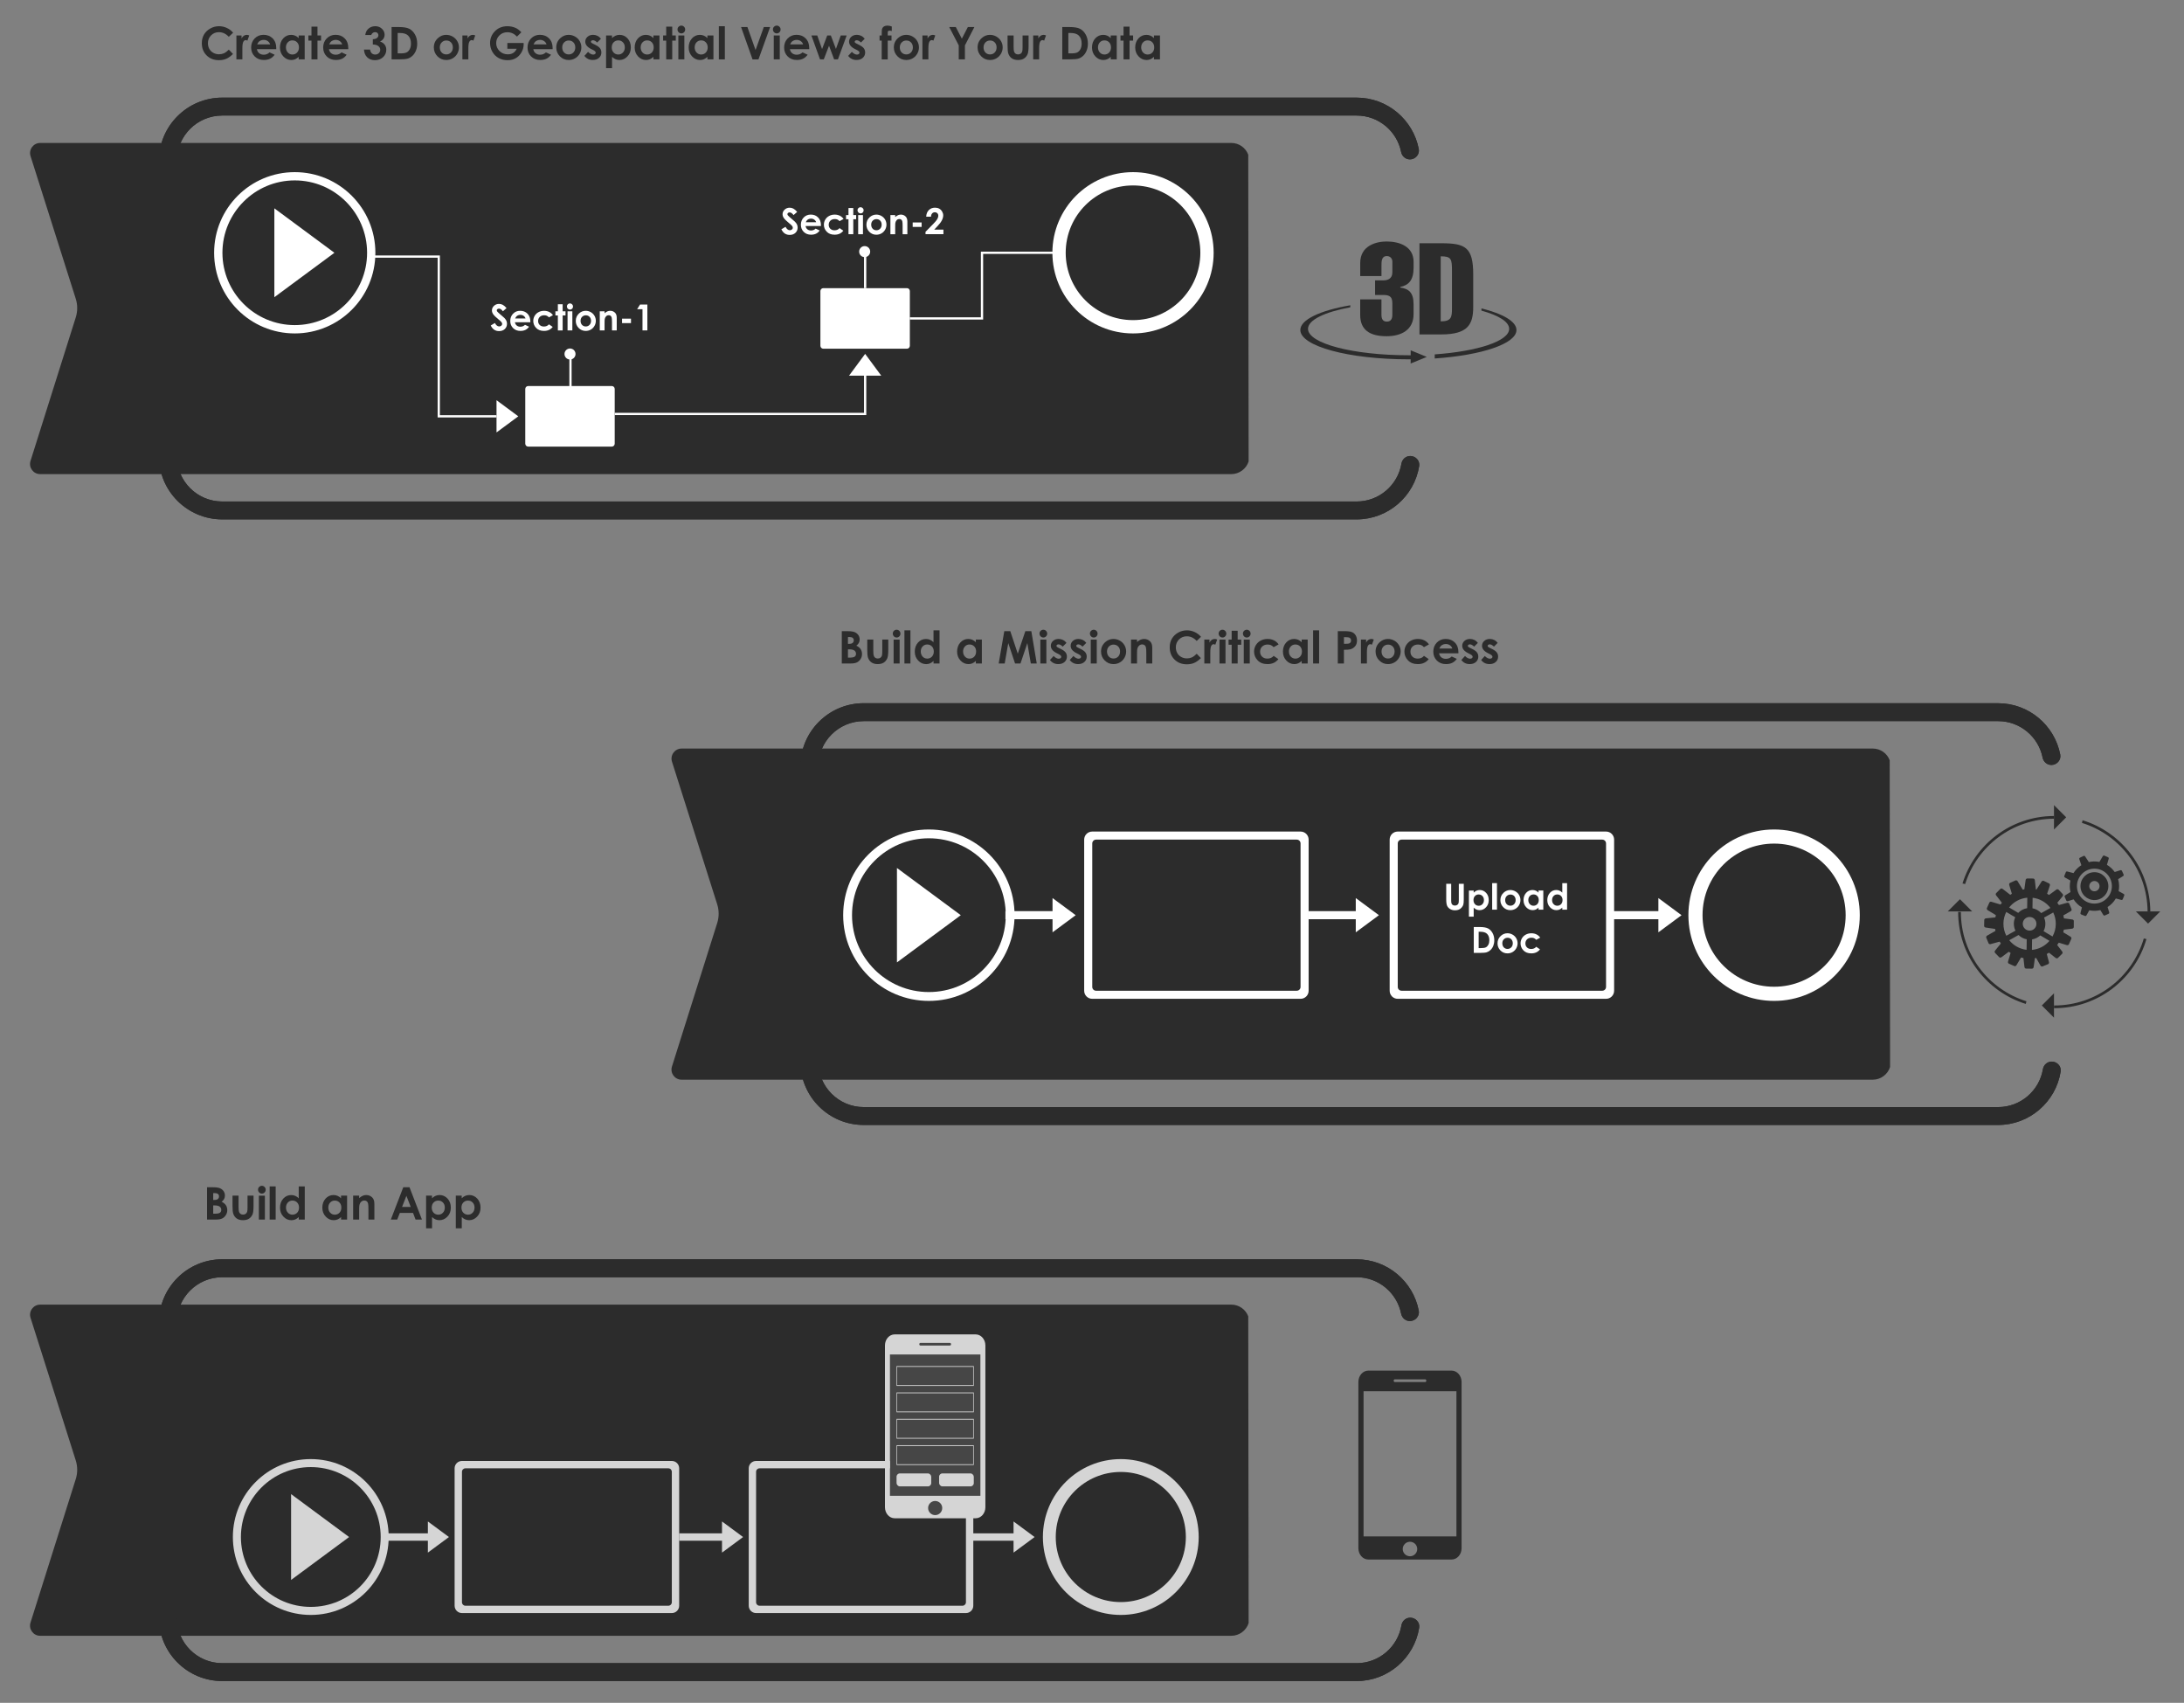 <?xml version="1.0" encoding="UTF-8"?>
<svg xmlns="http://www.w3.org/2000/svg" viewBox="0 0 970.29 756.35">
  <rect x="0" y="0" width="970.29" height="756.35" fill="#808080" stroke="none"/>
  <defs>
    <style>
      .cls-1 {
        fill: #fff;
      }

      .cls-2 {
        fill: #4c4c4c;
      }

      .cls-3 {
        fill: none;
        stroke: #fff;
        stroke-miterlimit: 10;
      }

      .cls-4 {
        isolation: isolate;
      }

      .cls-5 {
        opacity: .8;
      }

      .cls-6, .cls-7 {
        mix-blend-mode: screen;
      }

      .cls-8, .cls-7 {
        fill: #2c2c2c;
      }
    </style>
  </defs>
  <g class="cls-4">
    <g id="Layer_4" data-name="Layer 4">
      <g>
        <path class="cls-8" d="M832.04,479.58c3.52,0,6.65-2.36,7.67-5.65l-.17-136.23c-1.15-3.09-4.12-5.21-7.5-5.21H302.83c-3.04,0-5.2,2.95-4.28,5.85l20.08,63.33c.86,2.71,.86,5.62,0,8.33l-20.1,63.74c-.91,2.89,1.25,5.84,4.28,5.84H832.04Z"/>
        <g>
          <path class="cls-8" d="M383.74,312.36h503.95c13.7,0,25.12,9.84,27.62,22.81,.46,2.4-1.49,4.61-3.94,4.61h0c-1.92,0-3.51-1.38-3.89-3.26-1.85-9.24-9.99-16.21-19.78-16.21H383.74c-11.16,0-20.2,9.05-20.2,20.2v131.04c0,11.16,9.05,20.2,20.2,20.2h503.95c10,0,18.31-7.27,19.92-16.82,.33-1.94,1.95-3.39,3.91-3.39h.02c2.39,0,4.33,2.1,3.95,4.46-2.14,13.41-13.79,23.69-27.8,23.69H383.74c-15.55,0-28.15-12.6-28.15-28.15v-131.04c0-15.55,12.6-28.15,28.15-28.15Z"/>
          <path class="cls-8" d="M383.74,312.36h503.95c13.7,0,25.12,9.84,27.62,22.81,.46,2.4-1.49,4.61-3.94,4.61h0c-1.92,0-3.51-1.38-3.89-3.26-1.85-9.24-9.99-16.21-19.78-16.21H383.74c-11.16,0-20.2,9.05-20.2,20.2v131.04c0,11.16,9.05,20.2,20.2,20.2h503.95c10,0,18.31-7.27,19.92-16.82,.33-1.94,1.95-3.39,3.91-3.39h.02c2.39,0,4.33,2.1,3.95,4.46-2.14,13.41-13.79,23.69-27.8,23.69H383.74c-15.55,0-28.15-12.6-28.15-28.15v-131.04c0-15.55,12.6-28.15,28.15-28.15Z"/>
        </g>
      </g>
      <g>
        <path class="cls-8" d="M373.99,294.71v-14.37h2.26c1.31,0,2.27,.08,2.87,.25,.86,.23,1.54,.65,2.05,1.27s.76,1.35,.76,2.19c0,.55-.12,1.04-.35,1.49s-.61,.86-1.13,1.25c.87,.41,1.51,.92,1.91,1.54s.61,1.34,.61,2.18-.21,1.54-.63,2.21-.95,1.16-1.61,1.49c-.66,.33-1.57,.49-2.73,.49h-4.03Zm2.73-11.76v3.03h.6c.67,0,1.16-.14,1.49-.42s.49-.66,.49-1.14c0-.45-.15-.81-.46-1.07-.31-.26-.77-.4-1.4-.4h-.71Zm0,5.47v3.68h.69c1.14,0,1.9-.14,2.3-.43,.4-.29,.59-.7,.59-1.25,0-.62-.23-1.11-.7-1.46s-1.23-.54-2.31-.54h-.57Z"/>
        <path class="cls-8" d="M385.29,284.08h2.7v5.12c0,1,.07,1.69,.21,2.08,.14,.39,.36,.69,.66,.9s.68,.32,1.12,.32,.82-.11,1.13-.32c.31-.21,.54-.52,.69-.93,.11-.31,.17-.96,.17-1.96v-5.21h2.67v4.5c0,1.86-.15,3.12-.44,3.81-.36,.83-.89,1.47-1.58,1.92s-1.58,.67-2.66,.67c-1.17,0-2.11-.26-2.83-.78s-1.23-1.25-1.52-2.18c-.21-.64-.31-1.82-.31-3.52v-4.42Z"/>
        <path class="cls-8" d="M398.34,279.71c.47,0,.87,.17,1.2,.51,.33,.34,.5,.75,.5,1.23s-.17,.88-.5,1.22-.73,.5-1.19,.5-.88-.17-1.21-.51c-.33-.34-.5-.76-.5-1.25s.17-.87,.5-1.2c.33-.33,.73-.5,1.2-.5Zm-1.33,4.38h2.67v10.62h-2.67v-10.62Z"/>
        <path class="cls-8" d="M401.81,279.98h2.67v14.73h-2.67v-14.73Z"/>
        <path class="cls-8" d="M414.74,279.98h2.67v14.73h-2.67v-1.12c-.52,.49-1.04,.85-1.57,1.07s-1.09,.33-1.7,.33c-1.37,0-2.56-.53-3.56-1.6-1-1.06-1.5-2.39-1.5-3.97s.48-2.98,1.45-4.03,2.15-1.57,3.53-1.57c.64,0,1.24,.12,1.79,.36,.56,.24,1.08,.6,1.55,1.08v-5.27Zm-2.8,6.29c-.82,0-1.51,.29-2.05,.87s-.82,1.33-.82,2.24,.28,1.67,.83,2.27,1.24,.89,2.05,.89,1.53-.29,2.08-.87,.83-1.35,.83-2.29-.28-1.67-.83-2.25-1.25-.86-2.09-.86Z"/>
        <path class="cls-8" d="M433.54,284.08h2.67v10.62h-2.67v-1.12c-.52,.49-1.04,.85-1.57,1.07s-1.09,.33-1.7,.33c-1.37,0-2.56-.53-3.56-1.6-1-1.06-1.5-2.39-1.5-3.97s.48-2.98,1.45-4.03,2.15-1.57,3.53-1.57c.64,0,1.24,.12,1.79,.36,.56,.24,1.08,.6,1.55,1.08v-1.17Zm-2.8,2.19c-.82,0-1.51,.29-2.05,.87s-.82,1.33-.82,2.24,.28,1.67,.83,2.27,1.24,.89,2.05,.89,1.53-.29,2.08-.87,.83-1.35,.83-2.29-.28-1.67-.83-2.25-1.25-.86-2.09-.86Z"/>
        <path class="cls-8" d="M446.18,280.34h2.66l3.33,10.02,3.36-10.02h2.66l2.41,14.37h-2.64l-1.54-9.07-3.05,9.07h-2.41l-3.02-9.07-1.58,9.07h-2.67l2.49-14.37Z"/>
        <path class="cls-8" d="M463.53,279.71c.47,0,.87,.17,1.2,.51,.33,.34,.5,.75,.5,1.23s-.17,.88-.5,1.22-.73,.5-1.19,.5-.88-.17-1.21-.51c-.33-.34-.5-.76-.5-1.25s.17-.87,.5-1.2c.33-.33,.73-.5,1.2-.5Zm-1.33,4.38h2.67v10.62h-2.67v-10.62Z"/>
        <path class="cls-8" d="M473.79,285.57l-1.65,1.65c-.67-.66-1.28-1-1.83-1-.3,0-.53,.06-.7,.19s-.25,.28-.25,.47c0,.14,.05,.27,.16,.4s.37,.28,.8,.49l.98,.49c1.03,.51,1.74,1.03,2.12,1.55s.58,1.15,.58,1.86c0,.94-.35,1.73-1.04,2.36s-1.62,.95-2.79,.95c-1.55,0-2.79-.61-3.71-1.82l1.64-1.79c.31,.36,.68,.66,1.1,.88s.79,.34,1.12,.34c.35,0,.63-.08,.85-.25s.32-.36,.32-.59c0-.41-.39-.81-1.16-1.2l-.9-.45c-1.72-.87-2.58-1.95-2.58-3.25,0-.84,.32-1.56,.97-2.15s1.48-.89,2.49-.89c.69,0,1.34,.15,1.95,.45s1.12,.74,1.55,1.3Z"/>
        <path class="cls-8" d="M482.59,285.57l-1.65,1.65c-.67-.66-1.28-1-1.83-1-.3,0-.53,.06-.7,.19s-.25,.28-.25,.47c0,.14,.05,.27,.16,.4s.37,.28,.8,.49l.98,.49c1.03,.51,1.74,1.03,2.12,1.55s.58,1.15,.58,1.86c0,.94-.35,1.73-1.04,2.36s-1.62,.95-2.79,.95c-1.55,0-2.79-.61-3.71-1.82l1.64-1.79c.31,.36,.68,.66,1.1,.88s.79,.34,1.12,.34c.35,0,.63-.08,.85-.25s.32-.36,.32-.59c0-.41-.39-.81-1.16-1.2l-.9-.45c-1.72-.87-2.58-1.95-2.58-3.25,0-.84,.32-1.56,.97-2.15s1.48-.89,2.49-.89c.69,0,1.34,.15,1.95,.45s1.12,.74,1.55,1.3Z"/>
        <path class="cls-8" d="M485.92,279.71c.47,0,.87,.17,1.2,.51,.33,.34,.5,.75,.5,1.23s-.17,.88-.5,1.22-.73,.5-1.19,.5-.88-.17-1.21-.51c-.33-.34-.5-.76-.5-1.25s.17-.87,.5-1.2c.33-.33,.73-.5,1.2-.5Zm-1.33,4.38h2.67v10.62h-2.67v-10.62Z"/>
        <path class="cls-8" d="M494.67,283.81c1,0,1.95,.25,2.83,.75s1.57,1.18,2.07,2.04,.74,1.79,.74,2.78-.25,1.94-.75,2.81-1.18,1.55-2.04,2.05-1.81,.74-2.84,.74c-1.52,0-2.82-.54-3.9-1.63s-1.62-2.4-1.62-3.95c0-1.66,.61-3.04,1.83-4.15,1.07-.96,2.29-1.45,3.68-1.45Zm.04,2.51c-.83,0-1.52,.29-2.07,.86-.55,.58-.83,1.31-.83,2.21s.27,1.67,.82,2.25c.54,.57,1.23,.86,2.07,.86s1.53-.29,2.08-.87c.55-.58,.83-1.32,.83-2.24s-.27-1.65-.82-2.22c-.54-.57-1.24-.85-2.09-.85Z"/>
        <path class="cls-8" d="M502.48,284.08h2.67v1.09c.6-.51,1.15-.86,1.64-1.06,.49-.2,.99-.3,1.51-.3,1.05,0,1.95,.37,2.68,1.1,.62,.62,.93,1.55,.93,2.77v7.02h-2.64v-4.65c0-1.27-.06-2.11-.17-2.53-.11-.42-.31-.73-.59-.95-.28-.22-.63-.33-1.05-.33-.54,0-1,.18-1.39,.54-.39,.36-.65,.86-.8,1.5-.08,.33-.12,1.05-.12,2.16v4.26h-2.67v-10.62Z"/>
        <path class="cls-8" d="M533.57,282.87l-1.91,1.82c-1.3-1.38-2.76-2.06-4.39-2.06-1.37,0-2.53,.47-3.47,1.41-.94,.94-1.41,2.1-1.41,3.47,0,.96,.21,1.81,.62,2.55,.42,.74,1,1.33,1.77,1.75,.76,.42,1.61,.64,2.54,.64,.79,0,1.52-.15,2.18-.44,.66-.3,1.38-.84,2.17-1.62l1.85,1.93c-1.06,1.04-2.06,1.75-3.01,2.15-.94,.4-2.02,.6-3.23,.6-2.23,0-4.06-.71-5.48-2.12s-2.13-3.23-2.13-5.44c0-1.43,.32-2.71,.97-3.82s1.58-2.01,2.78-2.69,2.51-1.02,3.9-1.02c1.18,0,2.33,.25,3.42,.75,1.1,.5,2.04,1.21,2.84,2.13Z"/>
        <path class="cls-8" d="M535.05,284.08h2.29v1.34c.25-.53,.58-.93,.99-1.2s.86-.41,1.35-.41c.34,0,.71,.09,1.08,.27l-.83,2.29c-.31-.16-.57-.23-.77-.23-.41,0-.76,.25-1.04,.76s-.42,1.5-.42,2.99v.52s0,4.3,0,4.3h-2.65v-10.62Z"/>
        <path class="cls-8" d="M543.11,279.71c.47,0,.87,.17,1.2,.51,.33,.34,.5,.75,.5,1.23s-.17,.88-.5,1.22-.73,.5-1.19,.5-.88-.17-1.21-.51c-.33-.34-.5-.76-.5-1.25s.17-.87,.5-1.2c.33-.33,.73-.5,1.2-.5Zm-1.33,4.38h2.67v10.62h-2.67v-10.62Z"/>
        <path class="cls-8" d="M547.19,280.17h2.67v3.92h1.58v2.29h-1.58v8.33h-2.67v-8.33h-1.37v-2.29h1.37v-3.92Z"/>
        <path class="cls-8" d="M553.9,279.71c.47,0,.87,.17,1.2,.51,.33,.34,.5,.75,.5,1.23s-.17,.88-.5,1.22-.73,.5-1.19,.5-.88-.17-1.21-.51c-.33-.34-.5-.76-.5-1.25s.17-.87,.5-1.2c.33-.33,.73-.5,1.2-.5Zm-1.33,4.38h2.67v10.62h-2.67v-10.62Z"/>
        <path class="cls-8" d="M568.06,286.23l-2.22,1.22c-.42-.44-.83-.74-1.24-.91s-.88-.25-1.43-.25c-1,0-1.8,.3-2.42,.89s-.92,1.36-.92,2.29,.3,1.64,.89,2.21,1.37,.86,2.34,.86c1.19,0,2.12-.41,2.79-1.22l2.1,1.44c-1.14,1.48-2.75,2.22-4.82,2.22-1.87,0-3.33-.55-4.39-1.66s-1.59-2.4-1.59-3.89c0-1.03,.26-1.98,.77-2.84s1.23-1.55,2.15-2.04,1.95-.74,3.09-.74c1.05,0,2,.21,2.84,.63s1.53,1.02,2.06,1.79Z"/>
        <path class="cls-8" d="M578.3,284.08h2.67v10.62h-2.67v-1.12c-.52,.49-1.04,.85-1.57,1.07s-1.09,.33-1.7,.33c-1.37,0-2.56-.53-3.56-1.6-1-1.06-1.5-2.39-1.5-3.97s.48-2.98,1.45-4.03,2.15-1.57,3.53-1.57c.64,0,1.24,.12,1.79,.36,.56,.24,1.08,.6,1.55,1.08v-1.17Zm-2.8,2.19c-.82,0-1.51,.29-2.05,.87s-.82,1.33-.82,2.24,.28,1.67,.83,2.27,1.24,.89,2.05,.89,1.53-.29,2.08-.87,.83-1.35,.83-2.29-.28-1.67-.83-2.25-1.25-.86-2.09-.86Z"/>
        <path class="cls-8" d="M583.37,279.98h2.67v14.73h-2.67v-14.73Z"/>
        <path class="cls-8" d="M594.34,280.34h2.9c1.57,0,2.7,.15,3.39,.43s1.24,.76,1.64,1.41,.6,1.42,.6,2.33c0,1-.26,1.84-.79,2.5s-1.24,1.13-2.13,1.39c-.53,.15-1.49,.22-2.88,.22v6.08h-2.73v-14.37Zm2.73,5.62h.87c.68,0,1.16-.05,1.43-.15s.48-.26,.63-.48,.23-.5,.23-.82c0-.56-.21-.96-.64-1.21-.31-.19-.89-.28-1.74-.28h-.77v2.95Z"/>
        <path class="cls-8" d="M604.63,284.08h2.29v1.34c.25-.53,.58-.93,.99-1.2s.86-.41,1.35-.41c.34,0,.71,.09,1.08,.27l-.83,2.29c-.31-.16-.57-.23-.77-.23-.41,0-.76,.25-1.04,.76s-.42,1.5-.42,2.99v.52s0,4.3,0,4.3h-2.65v-10.62Z"/>
        <path class="cls-8" d="M616.64,283.81c1,0,1.95,.25,2.83,.75s1.57,1.18,2.07,2.04,.74,1.79,.74,2.78-.25,1.94-.75,2.81-1.18,1.55-2.04,2.05-1.81,.74-2.84,.74c-1.52,0-2.82-.54-3.9-1.63s-1.62-2.4-1.62-3.95c0-1.66,.61-3.04,1.83-4.15,1.07-.96,2.29-1.45,3.68-1.45Zm.04,2.51c-.83,0-1.52,.29-2.07,.86-.55,.58-.83,1.31-.83,2.21s.27,1.67,.82,2.25c.54,.57,1.23,.86,2.07,.86s1.53-.29,2.08-.87c.55-.58,.83-1.32,.83-2.24s-.27-1.65-.82-2.22c-.54-.57-1.24-.85-2.09-.85Z"/>
        <path class="cls-8" d="M634.85,286.23l-2.22,1.22c-.42-.44-.83-.74-1.24-.91s-.88-.25-1.43-.25c-1,0-1.8,.3-2.42,.89s-.92,1.36-.92,2.29,.3,1.64,.89,2.21,1.37,.86,2.34,.86c1.19,0,2.12-.41,2.79-1.22l2.1,1.44c-1.14,1.48-2.75,2.22-4.82,2.22-1.87,0-3.33-.55-4.39-1.66s-1.59-2.4-1.59-3.89c0-1.03,.26-1.98,.77-2.84s1.23-1.55,2.15-2.04,1.95-.74,3.09-.74c1.05,0,2,.21,2.84,.63s1.53,1.02,2.06,1.79Z"/>
        <path class="cls-8" d="M647.9,290.17h-8.56c.12,.76,.45,1.36,.99,1.8s1.22,.67,2.06,.67c1,0,1.85-.35,2.57-1.04l2.25,1.05c-.56,.79-1.23,1.38-2.01,1.76s-1.71,.57-2.78,.57c-1.67,0-3.02-.53-4.07-1.58s-1.57-2.37-1.57-3.95,.52-2.97,1.57-4.04,2.36-1.61,3.93-1.61c1.67,0,3.03,.54,4.08,1.61s1.57,2.49,1.57,4.24v.51Zm-2.68-2.1c-.18-.59-.52-1.07-1.04-1.45s-1.12-.56-1.8-.56c-.74,0-1.4,.21-1.96,.62-.35,.26-.68,.72-.98,1.38h5.78Z"/>
        <path class="cls-8" d="M656.56,285.57l-1.65,1.65c-.67-.66-1.28-1-1.83-1-.3,0-.53,.06-.7,.19s-.25,.28-.25,.47c0,.14,.05,.27,.16,.4s.37,.28,.8,.49l.98,.49c1.03,.51,1.74,1.03,2.12,1.55s.58,1.15,.58,1.86c0,.94-.35,1.73-1.04,2.36s-1.62,.95-2.79,.95c-1.55,0-2.79-.61-3.71-1.82l1.64-1.79c.31,.36,.68,.66,1.1,.88s.79,.34,1.12,.34c.35,0,.63-.08,.85-.25s.32-.36,.32-.59c0-.41-.39-.81-1.16-1.2l-.9-.45c-1.72-.87-2.58-1.95-2.58-3.25,0-.84,.32-1.56,.97-2.15s1.48-.89,2.49-.89c.69,0,1.34,.15,1.95,.45s1.12,.74,1.55,1.3Z"/>
        <path class="cls-8" d="M665.36,285.57l-1.65,1.65c-.67-.66-1.28-1-1.83-1-.3,0-.53,.06-.7,.19s-.25,.28-.25,.47c0,.14,.05,.27,.16,.4s.37,.28,.8,.49l.98,.49c1.03,.51,1.74,1.03,2.12,1.55s.58,1.15,.58,1.86c0,.94-.35,1.73-1.04,2.36s-1.62,.95-2.79,.95c-1.55,0-2.79-.61-3.71-1.82l1.64-1.79c.31,.36,.68,.66,1.1,.88s.79,.34,1.12,.34c.35,0,.63-.08,.85-.25s.32-.36,.32-.59c0-.41-.39-.81-1.16-1.2l-.9-.45c-1.72-.87-2.58-1.95-2.58-3.25,0-.84,.32-1.56,.97-2.15s1.48-.89,2.49-.89c.69,0,1.34,.15,1.95,.45s1.12,.74,1.55,1.3Z"/>
      </g>
      <g>
        <g>
          <path class="cls-8" d="M547.06,210.59c3.52,0,6.65-2.36,7.67-5.65l-.17-136.23c-1.15-3.09-4.12-5.21-7.5-5.21H17.85c-3.04,0-5.2,2.95-4.28,5.85l20.08,63.33c.86,2.71,.86,5.62,0,8.33l-20.1,63.74c-.91,2.89,1.25,5.84,4.28,5.84H547.06Z"/>
          <g>
            <path class="cls-8" d="M98.75,43.37h503.95c13.7,0,25.12,9.84,27.62,22.81,.46,2.4-1.49,4.61-3.94,4.61h0c-1.92,0-3.51-1.38-3.89-3.26-1.85-9.24-9.99-16.21-19.78-16.21H98.75c-11.16,0-20.2,9.05-20.2,20.2V202.56c0,11.16,9.05,20.2,20.2,20.2h503.95c10,0,18.31-7.27,19.92-16.82,.33-1.94,1.95-3.39,3.91-3.39h.02c2.39,0,4.33,2.1,3.95,4.46-2.14,13.41-13.79,23.69-27.8,23.69H98.75c-15.55,0-28.15-12.6-28.15-28.15V71.52c0-15.55,12.6-28.15,28.15-28.15Z"/>
            <path class="cls-8" d="M98.75,43.37h503.95c13.7,0,25.12,9.84,27.62,22.81,.46,2.4-1.49,4.61-3.94,4.61h0c-1.92,0-3.51-1.38-3.89-3.26-1.85-9.24-9.99-16.21-19.78-16.21H98.75c-11.16,0-20.2,9.05-20.2,20.2V202.56c0,11.16,9.05,20.2,20.2,20.2h503.95c10,0,18.31-7.27,19.92-16.82,.33-1.94,1.95-3.39,3.91-3.39h.02c2.39,0,4.33,2.1,3.95,4.46-2.14,13.41-13.79,23.69-27.8,23.69H98.75c-15.55,0-28.15-12.6-28.15-28.15V71.52c0-15.55,12.6-28.15,28.15-28.15Z"/>
          </g>
        </g>
        <g>
          <path class="cls-1" d="M273.1,172.77v24.3c0,.72-.57,1.3-1.29,1.3h-37.15c-.72,0-1.3-.57-1.3-1.3v-24.3c0-.72,.57-1.3,1.3-1.3h37.15c.71,0,1.29,.57,1.29,1.3Z"/>
          <path class="cls-1" d="M404.22,129.29v24.3c0,.72-.57,1.3-1.29,1.3h-37.15c-.72,0-1.3-.57-1.3-1.3v-24.3c0-.72,.57-1.3,1.3-1.3h37.15c.71,0,1.29,.57,1.29,1.3Z"/>
          <polygon class="cls-1" points="121.89 92.54 148.57 112.28 121.89 132.01 121.89 92.54"/>
          <polygon class="cls-1" points="220.59 177.76 230.27 184.92 220.59 192.08 220.59 177.76"/>
          <polygon class="cls-1" points="377.2 166.87 384.36 157.19 391.52 166.87 377.2 166.87"/>
          <path class="cls-1" d="M130.95,76.46c-19.78,0-35.82,16.03-35.82,35.82s16.04,35.82,35.82,35.82,35.82-16.04,35.82-35.82-16.03-35.82-35.82-35.82Zm0,67.94c-17.74,0-32.13-14.39-32.13-32.13s14.39-32.14,32.13-32.14,32.14,14.39,32.14,32.14-14.39,32.13-32.14,32.13Z"/>
          <path class="cls-1" d="M503.37,76.46c-19.78,0-35.82,16.04-35.82,35.82s16.04,35.82,35.82,35.82,35.82-16.03,35.82-35.82-16.03-35.82-35.82-35.82Zm0,65.73c-16.52,0-29.91-13.39-29.91-29.91s13.39-29.91,29.91-29.91,29.91,13.39,29.91,29.91-13.39,29.91-29.91,29.91Z"/>
          <g>
            <path class="cls-1" d="M225.05,136.84l-1.62,1.43c-.57-.79-1.15-1.19-1.74-1.19-.29,0-.52,.08-.71,.23-.18,.15-.27,.33-.27,.52s.07,.38,.2,.55c.18,.23,.71,.72,1.6,1.48,.83,.7,1.34,1.14,1.52,1.32,.44,.45,.76,.88,.94,1.29,.18,.41,.28,.86,.28,1.34,0,.94-.33,1.72-.98,2.34-.65,.61-1.5,.92-2.55,.92-.82,0-1.53-.2-2.14-.6s-1.13-1.03-1.56-1.89l1.84-1.11c.55,1.02,1.19,1.52,1.91,1.52,.38,0,.69-.11,.95-.33,.26-.22,.38-.47,.38-.76,0-.26-.1-.52-.29-.78-.19-.26-.62-.66-1.28-1.2-1.25-1.02-2.06-1.81-2.43-2.36s-.55-1.11-.55-1.66c0-.8,.3-1.48,.91-2.05s1.36-.86,2.25-.86c.57,0,1.12,.13,1.64,.4s1.08,.75,1.69,1.45Z"/>
            <path class="cls-1" d="M235.62,143.14h-6.85c.1,.6,.36,1.08,.79,1.44,.43,.36,.98,.54,1.64,.54,.8,0,1.48-.28,2.05-.84l1.8,.84c-.45,.64-.98,1.11-1.61,1.41s-1.37,.46-2.23,.46c-1.33,0-2.42-.42-3.26-1.26-.84-.84-1.26-1.89-1.26-3.16s.42-2.37,1.25-3.23c.84-.86,1.88-1.29,3.14-1.29,1.34,0,2.43,.43,3.27,1.29,.84,.86,1.26,1.99,1.26,3.39v.41Zm-2.14-1.68c-.14-.47-.42-.86-.83-1.16-.41-.3-.9-.45-1.44-.45-.59,0-1.12,.17-1.57,.5-.28,.21-.54,.58-.78,1.1h4.62Z"/>
            <path class="cls-1" d="M245.67,139.99l-1.78,.98c-.33-.35-.66-.59-.99-.73-.33-.14-.71-.2-1.15-.2-.8,0-1.44,.24-1.94,.71-.49,.48-.74,1.09-.74,1.83s.24,1.31,.71,1.77c.47,.46,1.1,.69,1.87,.69,.95,0,1.7-.33,2.23-.98l1.68,1.15c-.91,1.19-2.2,1.78-3.86,1.78-1.5,0-2.67-.44-3.51-1.33-.85-.89-1.27-1.92-1.27-3.11,0-.82,.21-1.58,.62-2.27,.41-.69,.99-1.24,1.72-1.63,.74-.4,1.56-.59,2.47-.59,.84,0,1.6,.17,2.27,.5s1.22,.81,1.65,1.43Z"/>
            <path class="cls-1" d="M247.84,135.14h2.13v3.13h1.27v1.84h-1.27v6.66h-2.13v-6.66h-1.09v-1.84h1.09v-3.13Z"/>
            <path class="cls-1" d="M253.22,134.77c.37,0,.69,.14,.96,.41,.27,.27,.4,.6,.4,.98s-.13,.7-.4,.97c-.26,.27-.58,.4-.95,.4s-.7-.14-.97-.41-.4-.61-.4-1,.13-.7,.4-.96,.58-.4,.96-.4Zm-1.07,3.5h2.13v8.5h-2.13v-8.5Z"/>
            <path class="cls-1" d="M260.21,138.05c.8,0,1.56,.2,2.26,.6,.71,.4,1.26,.95,1.65,1.63s.59,1.43,.59,2.23-.2,1.55-.6,2.25c-.4,.7-.94,1.24-1.63,1.64s-1.45,.59-2.27,.59c-1.22,0-2.26-.43-3.12-1.3s-1.29-1.92-1.29-3.16c0-1.33,.49-2.43,1.46-3.32,.85-.77,1.84-1.16,2.95-1.16Zm.04,2.01c-.66,0-1.21,.23-1.66,.69s-.66,1.05-.66,1.77,.22,1.34,.65,1.8c.44,.46,.99,.69,1.66,.69s1.22-.23,1.67-.7c.44-.46,.67-1.06,.67-1.79s-.22-1.32-.65-1.78c-.44-.46-.99-.68-1.67-.68Z"/>
            <path class="cls-1" d="M266.46,138.27h2.13v.87c.48-.41,.92-.69,1.31-.85,.39-.16,.79-.24,1.21-.24,.84,0,1.56,.29,2.15,.88,.49,.5,.74,1.24,.74,2.22v5.62h-2.11v-3.72c0-1.01-.05-1.69-.14-2.02s-.25-.59-.48-.76c-.23-.17-.5-.26-.84-.26-.43,0-.8,.14-1.11,.43-.31,.29-.52,.69-.64,1.2-.06,.27-.09,.84-.09,1.72v3.41h-2.13v-8.5Z"/>
            <path class="cls-1" d="M276.36,141.54h3.97v1.98h-3.97v-1.98Z"/>
            <path class="cls-1" d="M284.34,135.28h3.27v11.49h-2.17v-9.44h-2.37l1.27-2.05Z"/>
          </g>
          <g>
            <path class="cls-1" d="M354.17,94.11l-1.62,1.43c-.57-.79-1.15-1.19-1.74-1.19-.29,0-.52,.08-.71,.23-.18,.15-.27,.33-.27,.52s.07,.38,.2,.55c.18,.23,.71,.72,1.6,1.48,.83,.7,1.34,1.14,1.52,1.32,.44,.45,.76,.88,.94,1.29,.18,.41,.28,.86,.28,1.34,0,.94-.33,1.72-.98,2.34-.65,.61-1.5,.92-2.55,.92-.82,0-1.53-.2-2.14-.6s-1.13-1.03-1.56-1.89l1.84-1.11c.55,1.02,1.19,1.52,1.91,1.52,.38,0,.69-.11,.95-.33,.26-.22,.38-.47,.38-.76,0-.26-.1-.52-.29-.78-.19-.26-.62-.66-1.28-1.2-1.25-1.02-2.06-1.81-2.43-2.36s-.55-1.11-.55-1.66c0-.8,.3-1.48,.91-2.05s1.36-.86,2.25-.86c.57,0,1.12,.13,1.64,.4s1.08,.75,1.69,1.45Z"/>
            <path class="cls-1" d="M364.74,100.4h-6.85c.1,.6,.36,1.08,.79,1.44,.43,.36,.98,.54,1.64,.54,.8,0,1.48-.28,2.05-.84l1.8,.84c-.45,.64-.98,1.11-1.61,1.41s-1.37,.46-2.23,.46c-1.33,0-2.42-.42-3.26-1.26-.84-.84-1.26-1.89-1.26-3.16s.42-2.37,1.25-3.23c.84-.86,1.88-1.29,3.14-1.29,1.34,0,2.43,.43,3.27,1.29,.84,.86,1.26,1.99,1.26,3.39v.41Zm-2.14-1.68c-.14-.47-.42-.86-.83-1.16-.41-.3-.9-.45-1.44-.45-.59,0-1.12,.17-1.57,.5-.28,.21-.54,.58-.78,1.1h4.62Z"/>
            <path class="cls-1" d="M374.78,97.25l-1.78,.98c-.33-.35-.66-.59-.99-.73-.33-.14-.71-.2-1.15-.2-.8,0-1.44,.24-1.94,.71-.49,.48-.74,1.09-.74,1.83s.24,1.31,.71,1.77c.47,.46,1.1,.69,1.87,.69,.95,0,1.7-.33,2.23-.98l1.68,1.15c-.91,1.19-2.2,1.78-3.86,1.78-1.5,0-2.67-.44-3.51-1.33-.85-.89-1.27-1.92-1.27-3.11,0-.82,.21-1.58,.62-2.27,.41-.69,.99-1.24,1.72-1.63,.74-.4,1.56-.59,2.47-.59,.84,0,1.6,.17,2.27,.5s1.22,.81,1.65,1.43Z"/>
            <path class="cls-1" d="M376.96,92.4h2.13v3.13h1.27v1.84h-1.27v6.66h-2.13v-6.66h-1.09v-1.84h1.09v-3.13Z"/>
            <path class="cls-1" d="M382.33,92.04c.37,0,.69,.14,.96,.41,.27,.27,.4,.6,.4,.98s-.13,.7-.4,.97c-.26,.27-.58,.4-.95,.4s-.7-.14-.97-.41-.4-.61-.4-1,.13-.7,.4-.96,.58-.4,.96-.4Zm-1.07,3.5h2.13v8.5h-2.13v-8.5Z"/>
            <path class="cls-1" d="M389.33,95.32c.8,0,1.56,.2,2.26,.6,.71,.4,1.26,.95,1.65,1.63s.59,1.43,.59,2.23-.2,1.55-.6,2.25c-.4,.7-.94,1.24-1.63,1.64s-1.45,.59-2.27,.59c-1.22,0-2.26-.43-3.12-1.3s-1.29-1.92-1.29-3.16c0-1.33,.49-2.43,1.46-3.32,.85-.77,1.84-1.16,2.95-1.16Zm.04,2.01c-.66,0-1.21,.23-1.66,.69s-.66,1.05-.66,1.77,.22,1.34,.65,1.8c.44,.46,.99,.69,1.66,.69s1.22-.23,1.67-.7c.44-.46,.67-1.06,.67-1.79s-.22-1.32-.65-1.78c-.44-.46-.99-.68-1.67-.68Z"/>
            <path class="cls-1" d="M395.58,95.54h2.13v.87c.48-.41,.92-.69,1.31-.85,.39-.16,.79-.24,1.21-.24,.84,0,1.56,.29,2.15,.88,.49,.5,.74,1.24,.74,2.22v5.62h-2.11v-3.72c0-1.01-.05-1.69-.14-2.02s-.25-.59-.48-.76c-.23-.17-.5-.26-.84-.26-.43,0-.8,.14-1.11,.43-.31,.29-.52,.69-.64,1.2-.06,.27-.09,.84-.09,1.72v3.41h-2.13v-8.5Z"/>
            <path class="cls-1" d="M405.48,98.81h3.97v1.98h-3.97v-1.98Z"/>
            <path class="cls-1" d="M413.61,96.25h-2.13c.06-1.24,.45-2.21,1.17-2.93s1.65-1.07,2.78-1.07c.7,0,1.31,.15,1.85,.44,.53,.29,.96,.72,1.28,1.27s.48,1.12,.48,1.69c0,.68-.19,1.42-.58,2.2-.39,.79-1.1,1.72-2.13,2.79l-1.29,1.36h4.1v2.02h-7.96v-1.05l3.55-3.62c.86-.87,1.43-1.57,1.71-2.1,.28-.53,.43-1.01,.43-1.43s-.15-.81-.44-1.1-.67-.43-1.14-.43-.86,.17-1.17,.52c-.31,.35-.48,.82-.5,1.42Z"/>
          </g>
          <polyline class="cls-3" points="165.08 113.97 194.93 113.97 194.93 184.92 220.59 184.92"/>
          <polyline class="cls-3" points="273.11 183.87 384.36 183.87 384.36 162.03"/>
          <polyline class="cls-3" points="404.22 141.44 436.28 141.44 436.28 112.28 471.25 112.28"/>
          <g>
            <line class="cls-3" x1="384.36" y1="127.99" x2="384.36" y2="113.77"/>
            <circle class="cls-1" cx="384.15" cy="111.76" r="2.45"/>
          </g>
          <g>
            <line class="cls-3" x1="253.45" y1="173.48" x2="253.45" y2="159.25"/>
            <circle class="cls-1" cx="253.24" cy="157.24" r="2.45"/>
          </g>
        </g>
        <g>
          <path class="cls-8" d="M103.56,14.53l-1.91,1.82c-1.3-1.38-2.76-2.06-4.39-2.06-1.37,0-2.53,.47-3.47,1.41-.94,.94-1.41,2.1-1.41,3.47,0,.96,.21,1.81,.62,2.55,.42,.74,1,1.33,1.77,1.75,.76,.42,1.61,.64,2.54,.64,.79,0,1.52-.15,2.18-.44,.66-.3,1.38-.84,2.17-1.62l1.85,1.93c-1.06,1.04-2.06,1.75-3.01,2.15-.94,.4-2.02,.6-3.23,.6-2.23,0-4.06-.71-5.48-2.12s-2.13-3.23-2.13-5.44c0-1.43,.32-2.71,.97-3.82s1.58-2.01,2.78-2.69,2.51-1.02,3.9-1.02c1.18,0,2.33,.25,3.42,.75,1.1,.5,2.04,1.21,2.84,2.13Z"/>
          <path class="cls-8" d="M105.03,15.75h2.29v1.34c.25-.53,.58-.93,.99-1.2s.86-.41,1.35-.41c.34,0,.71,.09,1.08,.27l-.83,2.29c-.31-.16-.57-.23-.77-.23-.41,0-.76,.25-1.04,.76s-.42,1.5-.42,2.99v.52s0,4.3,0,4.3h-2.65V15.75Z"/>
          <path class="cls-8" d="M122.7,21.83h-8.56c.12,.76,.45,1.36,.99,1.8s1.22,.67,2.06,.67c1,0,1.85-.35,2.57-1.04l2.25,1.05c-.56,.79-1.23,1.38-2.01,1.76s-1.71,.57-2.78,.57c-1.67,0-3.02-.53-4.07-1.58s-1.57-2.37-1.57-3.95,.52-2.97,1.57-4.04,2.36-1.61,3.93-1.61c1.67,0,3.03,.54,4.08,1.61s1.57,2.49,1.57,4.24v.51Zm-2.68-2.1c-.18-.59-.52-1.07-1.04-1.45s-1.12-.56-1.8-.56c-.74,0-1.4,.21-1.96,.62-.35,.26-.68,.72-.98,1.38h5.78Z"/>
          <path class="cls-8" d="M132.7,15.75h2.67v10.62h-2.67v-1.12c-.52,.49-1.04,.85-1.57,1.07s-1.09,.33-1.7,.33c-1.37,0-2.56-.53-3.56-1.6-1-1.06-1.5-2.39-1.5-3.97s.48-2.98,1.45-4.03,2.15-1.57,3.53-1.57c.64,0,1.24,.12,1.79,.36,.56,.24,1.08,.6,1.55,1.08v-1.17Zm-2.8,2.19c-.82,0-1.51,.29-2.05,.87s-.82,1.33-.82,2.24,.28,1.67,.83,2.27,1.24,.89,2.05,.89,1.53-.29,2.08-.87,.83-1.35,.83-2.29-.28-1.67-.83-2.25-1.25-.86-2.09-.86Z"/>
          <path class="cls-8" d="M138.38,11.83h2.67v3.92h1.58v2.29h-1.58v8.33h-2.67v-8.33h-1.37v-2.29h1.37v-3.92Z"/>
          <path class="cls-8" d="M154.7,21.83h-8.56c.12,.76,.45,1.36,.99,1.8s1.22,.67,2.06,.67c1,0,1.85-.35,2.57-1.04l2.25,1.05c-.56,.79-1.23,1.38-2.01,1.76s-1.71,.57-2.78,.57c-1.67,0-3.02-.53-4.07-1.58s-1.57-2.37-1.57-3.95,.52-2.97,1.57-4.04,2.36-1.61,3.93-1.61c1.67,0,3.03,.54,4.08,1.61s1.57,2.49,1.57,4.24v.51Zm-2.68-2.1c-.18-.59-.52-1.07-1.04-1.45s-1.12-.56-1.8-.56c-.74,0-1.4,.21-1.96,.62-.35,.26-.68,.72-.98,1.38h5.78Z"/>
          <path class="cls-8" d="M164.91,15.55h-2.63c.14-1.06,.52-1.91,1.14-2.56,.87-.9,1.97-1.35,3.29-1.35,1.18,0,2.17,.37,2.96,1.12s1.2,1.64,1.2,2.67c0,.64-.17,1.22-.52,1.75s-.85,.95-1.52,1.28c.87,.26,1.55,.71,2.05,1.36s.74,1.41,.74,2.29c0,1.29-.48,2.38-1.43,3.28s-2.16,1.34-3.63,1.34c-1.39,0-2.53-.42-3.41-1.26s-1.36-1.99-1.45-3.44h2.71c.12,.74,.38,1.29,.78,1.66s.91,.54,1.52,.54,1.17-.21,1.59-.62,.63-.91,.63-1.5c0-.65-.28-1.2-.85-1.65s-1.38-.68-2.45-.69v-2.34c.66-.05,1.15-.15,1.47-.31s.57-.36,.75-.63,.27-.55,.27-.85c0-.39-.14-.71-.41-.97s-.63-.39-1.07-.39c-.39,0-.75,.12-1.06,.36s-.54,.55-.65,.92Z"/>
          <path class="cls-8" d="M173.96,12.01h3.24c2.09,0,3.64,.26,4.65,.78s1.85,1.36,2.51,2.52,.99,2.53,.99,4.08c0,1.11-.18,2.12-.55,3.05-.37,.93-.87,1.7-1.52,2.31s-1.35,1.04-2.1,1.27c-.75,.23-2.06,.35-3.92,.35h-3.29V12.01Zm2.71,2.64v9.06h1.27c1.25,0,2.16-.14,2.72-.43,.56-.29,1.02-.77,1.38-1.45s.54-1.51,.54-2.5c0-1.52-.43-2.71-1.28-3.55-.77-.76-2-1.13-3.7-1.13h-.93Z"/>
          <path class="cls-8" d="M198.25,15.48c1,0,1.95,.25,2.83,.75s1.57,1.18,2.07,2.04,.74,1.79,.74,2.78-.25,1.94-.75,2.81-1.18,1.55-2.04,2.05-1.81,.74-2.84,.74c-1.52,0-2.82-.54-3.9-1.63s-1.62-2.4-1.62-3.95c0-1.66,.61-3.04,1.83-4.15,1.07-.96,2.29-1.45,3.68-1.45Zm.04,2.51c-.83,0-1.52,.29-2.07,.86-.55,.58-.83,1.31-.83,2.21s.27,1.67,.82,2.25c.54,.57,1.23,.86,2.07,.86s1.53-.29,2.08-.87c.55-.58,.83-1.32,.83-2.24s-.27-1.65-.82-2.22c-.54-.57-1.24-.85-2.09-.85Z"/>
          <path class="cls-8" d="M205.43,15.75h2.29v1.34c.25-.53,.58-.93,.99-1.2s.86-.41,1.35-.41c.34,0,.71,.09,1.08,.27l-.83,2.29c-.31-.16-.57-.23-.77-.23-.41,0-.76,.25-1.04,.76s-.42,1.5-.42,2.99v.52s0,4.3,0,4.3h-2.65V15.75Z"/>
          <path class="cls-8" d="M231.61,14.35l-1.93,1.9c-1.22-1.29-2.64-1.93-4.26-1.93-1.42,0-2.6,.47-3.55,1.41-.95,.94-1.43,2.08-1.43,3.42s.5,2.56,1.49,3.53c.99,.96,2.21,1.45,3.67,1.45,.94,0,1.74-.2,2.39-.6s1.17-1.02,1.57-1.87h-4.16v-2.57h7.23l.02,.61c0,1.26-.33,2.45-.98,3.57s-1.49,1.99-2.53,2.58-2.25,.89-3.64,.89c-1.49,0-2.82-.32-3.99-.97s-2.09-1.57-2.77-2.77-1.02-2.49-1.02-3.88c0-1.9,.63-3.55,1.88-4.96,1.49-1.67,3.43-2.51,5.82-2.51,1.25,0,2.42,.23,3.51,.69,.92,.39,1.82,1.06,2.7,2.01Z"/>
          <path class="cls-8" d="M245.49,21.83h-8.56c.12,.76,.45,1.36,.99,1.8s1.22,.67,2.06,.67c1,0,1.85-.35,2.57-1.04l2.25,1.05c-.56,.79-1.23,1.38-2.01,1.76s-1.71,.57-2.78,.57c-1.67,0-3.02-.53-4.07-1.58s-1.57-2.37-1.57-3.95,.52-2.97,1.57-4.04,2.36-1.61,3.93-1.61c1.67,0,3.03,.54,4.08,1.61s1.57,2.49,1.57,4.24v.51Zm-2.68-2.1c-.18-.59-.52-1.07-1.04-1.45s-1.12-.56-1.8-.56c-.74,0-1.4,.21-1.96,.62-.35,.26-.68,.72-.98,1.38h5.78Z"/>
          <path class="cls-8" d="M252.64,15.48c1,0,1.95,.25,2.83,.75s1.57,1.18,2.07,2.04,.74,1.79,.74,2.78-.25,1.94-.75,2.81-1.18,1.55-2.04,2.05-1.81,.74-2.84,.74c-1.52,0-2.82-.54-3.9-1.63s-1.62-2.4-1.62-3.95c0-1.66,.61-3.04,1.83-4.15,1.07-.96,2.29-1.45,3.68-1.45Zm.04,2.51c-.83,0-1.52,.29-2.07,.86-.55,.58-.83,1.31-.83,2.21s.27,1.67,.82,2.25c.54,.57,1.23,.86,2.07,.86s1.53-.29,2.08-.87c.55-.58,.83-1.32,.83-2.24s-.27-1.65-.82-2.22c-.54-.57-1.24-.85-2.09-.85Z"/>
          <path class="cls-8" d="M266.96,17.23l-1.65,1.65c-.67-.66-1.28-1-1.83-1-.3,0-.53,.06-.7,.19s-.25,.28-.25,.47c0,.14,.05,.27,.16,.4s.37,.28,.8,.49l.98,.49c1.03,.51,1.74,1.03,2.12,1.55s.58,1.15,.58,1.86c0,.94-.35,1.73-1.04,2.36s-1.62,.95-2.79,.95c-1.55,0-2.79-.61-3.71-1.82l1.64-1.79c.31,.36,.68,.66,1.1,.88s.79,.34,1.12,.34c.35,0,.63-.08,.85-.25s.32-.36,.32-.59c0-.41-.39-.81-1.16-1.2l-.9-.45c-1.72-.87-2.58-1.95-2.58-3.25,0-.84,.32-1.56,.97-2.15s1.48-.89,2.49-.89c.69,0,1.34,.15,1.95,.45s1.12,.74,1.55,1.3Z"/>
          <path class="cls-8" d="M271.9,15.75v1.17c.48-.48,1-.84,1.56-1.08s1.16-.36,1.8-.36c1.39,0,2.57,.52,3.54,1.57s1.46,2.39,1.46,4.03-.5,2.91-1.5,3.97-2.19,1.6-3.56,1.6c-.61,0-1.18-.11-1.71-.33s-1.05-.57-1.57-1.07v5.01h-2.65V15.75h2.65Zm2.8,2.19c-.84,0-1.54,.29-2.09,.86s-.83,1.32-.83,2.25,.28,1.71,.83,2.29,1.25,.87,2.09,.87,1.5-.3,2.06-.89,.83-1.35,.83-2.27-.27-1.66-.82-2.24-1.24-.87-2.07-.87Z"/>
          <path class="cls-8" d="M290.3,15.75h2.67v10.62h-2.67v-1.12c-.52,.49-1.04,.85-1.57,1.07s-1.09,.33-1.7,.33c-1.37,0-2.56-.53-3.56-1.6-1-1.06-1.5-2.39-1.5-3.97s.48-2.98,1.45-4.03,2.15-1.57,3.53-1.57c.64,0,1.24,.12,1.79,.36,.56,.24,1.08,.6,1.55,1.08v-1.17Zm-2.8,2.19c-.82,0-1.51,.29-2.05,.87s-.82,1.33-.82,2.24,.28,1.67,.83,2.27,1.24,.89,2.05,.89,1.53-.29,2.08-.87,.83-1.35,.83-2.29-.28-1.67-.83-2.25-1.25-.86-2.09-.86Z"/>
          <path class="cls-8" d="M295.98,11.83h2.67v3.92h1.58v2.29h-1.58v8.33h-2.67v-8.33h-1.37v-2.29h1.37v-3.92Z"/>
          <path class="cls-8" d="M302.7,11.37c.47,0,.87,.17,1.2,.51,.33,.34,.5,.75,.5,1.23s-.17,.88-.5,1.22-.73,.5-1.19,.5-.88-.17-1.21-.51c-.33-.34-.5-.76-.5-1.25s.17-.87,.5-1.2c.33-.33,.73-.5,1.2-.5Zm-1.33,4.38h2.67v10.62h-2.67V15.75Z"/>
          <path class="cls-8" d="M314.29,15.75h2.67v10.62h-2.67v-1.12c-.52,.49-1.04,.85-1.57,1.07s-1.09,.33-1.7,.33c-1.37,0-2.56-.53-3.56-1.6-1-1.06-1.5-2.39-1.5-3.97s.48-2.98,1.45-4.03,2.15-1.57,3.53-1.57c.64,0,1.24,.12,1.79,.36,.56,.24,1.08,.6,1.55,1.08v-1.17Zm-2.8,2.19c-.82,0-1.51,.29-2.05,.87s-.82,1.33-.82,2.24,.28,1.67,.83,2.27,1.24,.89,2.05,.89,1.53-.29,2.08-.87,.83-1.35,.83-2.29-.28-1.67-.83-2.25-1.25-.86-2.09-.86Z"/>
          <path class="cls-8" d="M319.36,11.65h2.67v14.73h-2.67V11.65Z"/>
          <path class="cls-8" d="M329.25,12.01h2.81l3.61,10.21,3.67-10.21h2.81l-5.18,14.37h-2.64l-5.09-14.37Z"/>
          <path class="cls-8" d="M345.09,11.37c.47,0,.87,.17,1.2,.51,.33,.34,.5,.75,.5,1.23s-.17,.88-.5,1.22-.73,.5-1.19,.5-.88-.17-1.21-.51c-.33-.34-.5-.76-.5-1.25s.17-.87,.5-1.2c.33-.33,.73-.5,1.2-.5Zm-1.33,4.38h2.67v10.62h-2.67V15.75Z"/>
          <path class="cls-8" d="M359.49,21.83h-8.56c.12,.76,.45,1.36,.99,1.8s1.22,.67,2.06,.67c1,0,1.85-.35,2.57-1.04l2.25,1.05c-.56,.79-1.23,1.38-2.01,1.76s-1.71,.57-2.78,.57c-1.67,0-3.02-.53-4.07-1.58s-1.57-2.37-1.57-3.95,.52-2.97,1.57-4.04,2.36-1.61,3.93-1.61c1.67,0,3.03,.54,4.08,1.61s1.57,2.49,1.57,4.24v.51Zm-2.68-2.1c-.18-.59-.52-1.07-1.04-1.45s-1.12-.56-1.8-.56c-.74,0-1.4,.21-1.96,.62-.35,.26-.68,.72-.98,1.38h5.78Z"/>
          <path class="cls-8" d="M360.47,15.75h2.61l2.14,6.04,2.3-6.04h1.6l2.26,5.98,2.14-5.98h2.63l-3.88,10.62h-1.69l-2.27-6.05-2.33,6.05h-1.67l-3.83-10.62Z"/>
          <path class="cls-8" d="M384.15,17.23l-1.65,1.65c-.67-.66-1.28-1-1.83-1-.3,0-.53,.06-.7,.19s-.25,.28-.25,.47c0,.14,.05,.27,.16,.4s.37,.28,.8,.49l.98,.49c1.03,.51,1.74,1.03,2.12,1.55s.58,1.15,.58,1.86c0,.94-.35,1.73-1.04,2.36s-1.62,.95-2.79,.95c-1.55,0-2.79-.61-3.71-1.82l1.64-1.79c.31,.36,.68,.66,1.1,.88s.79,.34,1.12,.34c.35,0,.63-.08,.85-.25s.32-.36,.32-.59c0-.41-.39-.81-1.16-1.2l-.9-.45c-1.72-.87-2.58-1.95-2.58-3.25,0-.84,.32-1.56,.97-2.15s1.48-.89,2.49-.89c.69,0,1.34,.15,1.95,.45s1.12,.74,1.55,1.3Z"/>
          <path class="cls-8" d="M390.77,15.75h.95c0-1.39,.03-2.22,.07-2.47,.07-.59,.32-1.05,.74-1.39s1.01-.51,1.78-.51c.55,0,1.18,.13,1.88,.38v2.03c-.38-.11-.7-.17-.95-.17-.31,0-.54,.06-.68,.2-.1,.1-.16,.3-.16,.61v1.33s1.68,0,1.68,0v2.26h-1.69v8.37h-2.67v-8.37h-.95v-2.26Z"/>
          <path class="cls-8" d="M402.62,15.48c1,0,1.95,.25,2.83,.75s1.57,1.18,2.07,2.04,.74,1.79,.74,2.78-.25,1.94-.75,2.81-1.18,1.55-2.04,2.05-1.81,.74-2.84,.74c-1.52,0-2.82-.54-3.9-1.63s-1.62-2.4-1.62-3.95c0-1.66,.61-3.04,1.83-4.15,1.07-.96,2.29-1.45,3.68-1.45Zm.04,2.51c-.83,0-1.52,.29-2.07,.86-.55,.58-.83,1.31-.83,2.21s.27,1.67,.82,2.25c.54,.57,1.23,.86,2.07,.86s1.53-.29,2.08-.87c.55-.58,.83-1.32,.83-2.24s-.27-1.65-.82-2.22c-.54-.57-1.24-.85-2.09-.85Z"/>
          <path class="cls-8" d="M409.81,15.75h2.29v1.34c.25-.53,.58-.93,.99-1.2s.86-.41,1.35-.41c.34,0,.71,.09,1.08,.27l-.83,2.29c-.31-.16-.57-.23-.77-.23-.41,0-.76,.25-1.04,.76s-.42,1.5-.42,2.99v.52s0,4.3,0,4.3h-2.65V15.75Z"/>
          <path class="cls-8" d="M421.7,12.01h2.94l2.68,5.17,2.67-5.17h2.9l-4.2,8.14v6.22h-2.75v-6.22l-4.22-8.14Z"/>
          <path class="cls-8" d="M439.82,15.48c1,0,1.95,.25,2.83,.75s1.57,1.18,2.07,2.04,.74,1.79,.74,2.78-.25,1.94-.75,2.81-1.18,1.55-2.04,2.05-1.81,.74-2.84,.74c-1.52,0-2.82-.54-3.9-1.63s-1.62-2.4-1.62-3.95c0-1.66,.61-3.04,1.83-4.15,1.07-.96,2.29-1.45,3.68-1.45Zm.04,2.51c-.83,0-1.52,.29-2.07,.86-.55,.58-.83,1.31-.83,2.21s.27,1.67,.82,2.25c.54,.57,1.23,.86,2.07,.86s1.53-.29,2.08-.87c.55-.58,.83-1.32,.83-2.24s-.27-1.65-.82-2.22c-.54-.57-1.24-.85-2.09-.85Z"/>
          <path class="cls-8" d="M447.62,15.75h2.7v5.12c0,1,.07,1.69,.21,2.08,.14,.39,.36,.69,.66,.9s.68,.32,1.12,.32,.82-.11,1.13-.32c.31-.21,.54-.52,.69-.93,.11-.31,.17-.96,.17-1.96v-5.21h2.67v4.5c0,1.86-.15,3.12-.44,3.81-.36,.83-.89,1.47-1.58,1.92s-1.58,.67-2.66,.67c-1.17,0-2.11-.26-2.83-.78s-1.23-1.25-1.52-2.18c-.21-.64-.31-1.82-.31-3.52v-4.42Z"/>
          <path class="cls-8" d="M459.01,15.75h2.29v1.34c.25-.53,.58-.93,.99-1.2s.86-.41,1.35-.41c.34,0,.71,.09,1.08,.27l-.83,2.29c-.31-.16-.57-.23-.77-.23-.41,0-.76,.25-1.04,.76s-.42,1.5-.42,2.99v.52s0,4.3,0,4.3h-2.65V15.75Z"/>
          <path class="cls-8" d="M471.93,12.01h3.24c2.09,0,3.64,.26,4.65,.78s1.85,1.36,2.51,2.52,.99,2.53,.99,4.08c0,1.11-.18,2.12-.55,3.05-.37,.93-.87,1.7-1.52,2.31s-1.35,1.04-2.1,1.27c-.75,.23-2.06,.35-3.92,.35h-3.29V12.01Zm2.71,2.64v9.06h1.27c1.25,0,2.16-.14,2.72-.43,.56-.29,1.02-.77,1.38-1.45s.54-1.51,.54-2.5c0-1.52-.43-2.71-1.28-3.55-.77-.76-2-1.13-3.7-1.13h-.93Z"/>
          <path class="cls-8" d="M493.47,15.75h2.67v10.62h-2.67v-1.12c-.52,.49-1.04,.85-1.57,1.07s-1.09,.33-1.7,.33c-1.37,0-2.56-.53-3.56-1.6-1-1.06-1.5-2.39-1.5-3.97s.48-2.98,1.45-4.03,2.15-1.57,3.53-1.57c.64,0,1.24,.12,1.79,.36,.56,.24,1.08,.6,1.55,1.08v-1.17Zm-2.8,2.19c-.82,0-1.51,.29-2.05,.87s-.82,1.33-.82,2.24,.28,1.67,.83,2.27,1.24,.89,2.05,.89,1.53-.29,2.08-.87,.83-1.35,.83-2.29-.28-1.67-.83-2.25-1.25-.86-2.09-.86Z"/>
          <path class="cls-8" d="M499.16,11.83h2.67v3.92h1.58v2.29h-1.58v8.33h-2.67v-8.33h-1.37v-2.29h1.37v-3.92Z"/>
          <path class="cls-8" d="M512.67,15.75h2.67v10.62h-2.67v-1.12c-.52,.49-1.04,.85-1.57,1.07s-1.09,.33-1.7,.33c-1.37,0-2.56-.53-3.56-1.6-1-1.06-1.5-2.39-1.5-3.97s.48-2.98,1.45-4.03,2.15-1.57,3.53-1.57c.64,0,1.24,.12,1.79,.36,.56,.24,1.08,.6,1.55,1.08v-1.17Zm-2.8,2.19c-.82,0-1.51,.29-2.05,.87s-.82,1.33-.82,2.24,.28,1.67,.83,2.27,1.24,.89,2.05,.89,1.53-.29,2.08-.87,.83-1.35,.83-2.29-.28-1.67-.83-2.25-1.25-.86-2.09-.86Z"/>
        </g>
        <g>
          <g class="cls-6">
            <path class="cls-8" d="M613.74,132.96v6.82c0,1.65,.45,3.07,2.39,3.07s2.45-1.42,2.45-3.07v-5.12c0-3.47-1.93-3.64-4.49-3.64h-3.18v-6.48h3.64c2.05,0,4.04-.8,4.04-3.58v-4.72c0-1.36-.91-2.5-2.45-2.5-2.44,0-2.39,2.5-2.39,4.38v4.49h-9.44v-5.8c0-7.79,7.22-9.55,11.71-9.55,5.86,0,12,2.27,12,9.04v2.56c0,5.74-2.27,7.79-5.86,8.59q-.06,.06-.06-.06v.34c3.64,.51,5.91,2.1,5.91,7.34v4.49c0,6.99-5.46,9.78-12,9.78-7.51,0-11.71-2.84-11.71-9.44v-6.94h9.44Z"/>
            <path class="cls-8" d="M630.63,108.05h9.72c10.58,0,14.16,1.71,14.16,13.82v14.44c0,7.68-2.27,12.23-14.16,12.23h-9.72v-40.49Zm9.44,34.69c4.61,0,5-1.76,5-5.63v-16.66c0-5.4-.23-6.6-5-6.6v28.89Z"/>
          </g>
          <g class="cls-6">
            <path class="cls-8" d="M658.16,137v.98c7.64,2.1,12.32,4.95,12.32,8.09,0,5.43-14.02,10-33.07,11.34v1.82c20.85-1.42,36.31-6.55,36.31-12.64,0-3.8-5.99-7.22-15.56-9.6Z"/>
            <path class="cls-8" d="M633.88,158.54l-2.4,.98-4.76,1.94v-1.86c-.34,0-.68,0-1.01,0-26.52,0-48.01-5.83-48.01-13.02,0-4.62,8.85-8.68,22.2-10.99v.9c-11.37,2.12-18.79,5.62-18.79,9.57,0,6.49,20.01,11.74,44.69,11.74,.32,0,.62,0,.93,0v-2.2l5.12,2.1,2.04,.84Z"/>
          </g>
        </g>
      </g>
      <g>
        <g>
          <path class="cls-7" d="M921.36,409.19c.03-.37-.28-.72-.7-.78l-3.7-.48c-.07-.45-.15-.89-.27-1.33l3.25-1.85c.37-.21,.53-.65,.36-.98l-.97-2.34c-.12-.36-.54-.55-.95-.44l-3.67,1.01c-.22-.35-.46-.7-.71-1.02l2.37-2.87c.27-.32,.26-.79-.01-1.04l-1.74-1.84c-.23-.29-.7-.33-1.04-.08l-3.24,2.37c-.28-.19-.57-.37-.86-.54l1.21-3.63c.13-.4-.05-.84-.39-.97l-2.29-1.1c-.32-.18-.77-.05-1,.31l-2.27,3.54s-.02,.03-.02,.04c-.08-.02-.15-.03-.23-.05l-.47-4.17c-.05-.42-.39-.74-.76-.72l-2.54-.03c-.37-.03-.73,.28-.78,.69l-.58,4.14c-.25,.04-.5,.08-.74,.13-.02-.05-.04-.09-.07-.13l-2.18-3.6c-.22-.36-.66-.51-.99-.34l-2.32,1.04c-.35,.13-.54,.56-.42,.96l1.18,3.91c-.25,.15-.49,.3-.72,.46-.02-.02-.04-.04-.07-.06l-3.33-2.57c-.33-.26-.8-.24-1.04,.05l-1.79,1.8c-.28,.24-.3,.71-.04,1.04l2.55,3.26c-.2,.26-.39,.53-.58,.8,0,0-.02,0-.03,0l-4.03-1.22c-.4-.12-.84,.06-.95,.42l-1.04,2.32c-.18,.33-.03,.77,.33,.99l3.6,2.18s.02,0,.03,.01c-.08,.33-.16,.67-.21,1.01-.01,0-.02,0-.04,0l-4.19,.43c-.42,.04-.74,.38-.72,.76l-.06,2.54c-.03,.37,.27,.72,.69,.78l4.16,.61s.03,0,.04,0c.05,.3,.1,.58,.15,.87-.01,.01-.04,.02-.05,.03l-3.66,2.08c-.37,.21-.53,.65-.36,.98l.97,2.35c.11,.35,.54,.55,.94,.44l4.02-1.1c.17,.29,.35,.56,.53,.83l-2.57,3.16c-.27,.33-.25,.8,.03,1.04l1.75,1.83c.23,.29,.7,.32,1.04,.07l3.29-2.44c.25,.19,.52,.37,.79,.55l-1.14,3.81c-.12,.4,.07,.83,.42,.95l2.32,1.03c.33,.17,.77,.03,.99-.33l2.05-3.43c.35,.09,.71,.17,1.07,.23l.45,3.96c.04,.42,.39,.74,.76,.72l2.54,.03c.37,.04,.72-.28,.78-.69l.55-3.97c.2-.02,.39-.06,.58-.1l1.9,3.38c.21,.36,.65,.53,.98,.36l2.35-.96c.35-.11,.56-.54,.44-.94l-.96-3.58c.33-.19,.65-.39,.97-.6l2.98,2.34c.33,.26,.8,.24,1.04-.04l1.8-1.79c.29-.24,.31-.71,.05-1.04l-2.23-2.89c.26-.33,.49-.68,.72-1.03l3.56,1.08c.4,.12,.83-.06,.96-.42l1.03-2.32c.18-.33,.03-.77-.33-.99l-3.22-1.95c.1-.39,.19-.78,.25-1.18l3.71-.44c.42-.05,.73-.4,.71-.76v-2.54Zm-18.63,12.73l.06-4.67c1.4-.22,2.65-.85,3.65-1.76l4.08,2.42c-1.92,2.24-4.68,3.73-7.79,4.01Zm-10.08-4.29l4.13-2.31c.97,.96,2.24,1.64,3.64,1.9l-.06,4.67c-3.12-.36-5.85-1.95-7.71-4.26Zm8.02-18.89l-.06,4.66c-1.55,.24-2.93,1-3.97,2.08l-4.04-2.4c1.93-2.43,4.81-4.06,8.07-4.34Zm10.28,4.54l-4.1,2.3c-1.01-1.09-2.36-1.86-3.88-2.14l.06-4.67c3.22,.37,6.04,2.06,7.91,4.51Zm-2.81,4.29l4.05-2.27c.76,1.57,1.17,3.33,1.14,5.18-.03,1.99-.55,3.86-1.46,5.49l-3.98-2.37c.5-.95,.8-2.03,.81-3.18,.01-1.01-.19-1.98-.57-2.85Zm-3.41,2.8c-.02,1.68-1.4,3.02-3.07,2.99-1.68-.02-3.02-1.4-3-3.07,.02-1.68,1.4-3.02,3.07-2.99,1.68,.02,3.02,1.4,3,3.08Zm-9.34,3.02l-4.04,2.26c-.84-1.64-1.31-3.5-1.28-5.47,.02-1.84,.48-3.57,1.25-5.11l3.99,2.37c-.38,.85-.61,1.79-.62,2.79-.01,1.13,.25,2.2,.71,3.15Z"/>
          <path class="cls-7" d="M943.48,397.07l-2.24-1.25c.16-.8,.24-1.62,.22-2.47-.02-.99-.18-1.94-.44-2.84l2.21-1.37c.25-.16,.35-.47,.23-.7l-.74-1.62c-.1-.25-.39-.37-.68-.29l-2.54,.8c-.91-1.29-2.09-2.39-3.45-3.19l.79-2.71c.08-.28-.05-.59-.3-.67l-1.63-.7c-.23-.13-.55-.02-.7,.24l-1.5,2.54s0,.02-.01,.02c-.79-.16-1.61-.24-2.45-.22-.77,.02-1.52,.11-2.25,.29,0-.02-.01-.03-.02-.05l-1.62-2.47c-.17-.25-.48-.35-.71-.21l-1.6,.78c-.24,.1-.37,.41-.26,.68l.9,2.65c-1.42,.89-2.62,2.09-3.5,3.51l-2.75-.72c-.29-.08-.58,.07-.66,.32l-.66,1.65c-.12,.23,0,.54,.26,.69l2.45,1.36c-.21,.88-.3,1.8-.28,2.75,.02,.81,.13,1.6,.31,2.36l-2.36,1.46c-.25,.16-.35,.47-.23,.7l.74,1.62c.09,.24,.39,.37,.67,.28l2.56-.81c.94,1.47,2.21,2.7,3.7,3.58l-.64,2.46c-.07,.29,.07,.58,.32,.66l1.66,.66c.24,.11,.54,0,.68-.26l1.24-2.25c.83,.17,1.69,.25,2.56,.24,.82-.03,1.61-.13,2.37-.32l1.31,2.15c.15,.25,.47,.36,.7,.23l1.62-.74c.24-.09,.37-.39,.29-.67l-.72-2.33c1.51-.96,2.78-2.27,3.67-3.81l2.42,.64c.28,.07,.58-.07,.66-.32l.66-1.65c.12-.23,0-.55-.26-.69Zm-12.81,4.29c-4.28,.1-7.84-3.29-7.94-7.58-.1-4.28,3.29-7.84,7.58-7.94,4.28-.1,7.84,3.29,7.94,7.57,.1,4.29-3.29,7.84-7.58,7.94Zm-.33-13.95c-3.42,.08-6.13,2.92-6.04,6.34,.08,3.42,2.92,6.12,6.34,6.04,3.42-.08,6.13-2.92,6.04-6.34-.08-3.42-2.92-6.13-6.34-6.04Zm.2,8.47c-1.25,.03-2.3-.97-2.33-2.22-.02-1.26,.97-2.3,2.23-2.33,1.26-.03,2.3,.96,2.33,2.22,.03,1.26-.97,2.3-2.22,2.34Z"/>
        </g>
        <g>
          <path class="cls-8" d="M925.23,364.34l-.27,1.18c16.8,5.22,29.02,20.83,29.15,39.31h1.21c-.13-19.06-12.75-35.15-30.09-40.49Zm-53.35,28.08l1.18,.26c5.28-16.79,20.95-28.98,39.48-29.02v-1.21c-19.11,.04-35.26,12.64-40.66,29.97Zm-.72,12.71v-.06h-1.21v.06c0,19.18,12.65,35.41,30.06,40.79l.27-1.18c-16.88-5.26-29.12-21.01-29.12-39.61Zm81.27,11.72c-5.05,17.2-20.96,29.77-39.79,29.77h-.1v1.2h.1c19.41,0,35.79-12.96,40.97-30.7l-1.18-.27Z"/>
          <polygon class="cls-8" points="912.53 357.62 917.95 363.04 912.53 368.46 912.53 357.62"/>
          <polygon class="cls-8" points="912.53 452.03 907.12 446.61 912.53 441.2 912.53 452.03"/>
          <polygon class="cls-8" points="959.74 404.83 954.32 410.25 948.9 404.83 959.74 404.83"/>
          <polygon class="cls-8" points="865.33 404.83 870.75 399.41 876.17 404.83 865.33 404.83"/>
        </g>
      </g>
      <g>
        <g>
          <path class="cls-8" d="M547.06,726.58c3.52,0,6.65-2.36,7.67-5.65l-.17-136.23c-1.15-3.09-4.12-5.21-7.5-5.21H17.85c-3.04,0-5.2,2.95-4.28,5.85l20.08,63.33c.86,2.71,.86,5.62,0,8.33l-20.1,63.74c-.91,2.89,1.25,5.84,4.28,5.84H547.06Z"/>
          <g>
            <path class="cls-8" d="M98.75,559.36h503.95c13.7,0,25.12,9.84,27.62,22.81,.46,2.4-1.49,4.61-3.94,4.61h0c-1.92,0-3.51-1.38-3.89-3.26-1.85-9.24-9.99-16.21-19.78-16.21H98.75c-11.16,0-20.2,9.05-20.2,20.2v131.04c0,11.16,9.05,20.2,20.2,20.2h503.95c10,0,18.31-7.27,19.92-16.82,.33-1.94,1.95-3.39,3.91-3.39h.02c2.39,0,4.33,2.1,3.95,4.46-2.14,13.41-13.79,23.69-27.8,23.69H98.75c-15.55,0-28.15-12.6-28.15-28.15v-131.04c0-15.55,12.6-28.15,28.15-28.15Z"/>
            <path class="cls-8" d="M98.75,559.36h503.95c13.7,0,25.12,9.84,27.62,22.81,.46,2.4-1.49,4.61-3.94,4.61h0c-1.92,0-3.51-1.38-3.89-3.26-1.85-9.24-9.99-16.21-19.78-16.21H98.75c-11.16,0-20.2,9.05-20.2,20.2v131.04c0,11.16,9.05,20.2,20.2,20.2h503.95c10,0,18.31-7.27,19.92-16.82,.33-1.94,1.95-3.39,3.91-3.39h.02c2.39,0,4.33,2.1,3.95,4.46-2.14,13.41-13.79,23.69-27.8,23.69H98.75c-15.55,0-28.15-12.6-28.15-28.15v-131.04c0-15.55,12.6-28.15,28.15-28.15Z"/>
          </g>
        </g>
        <g>
          <path class="cls-8" d="M91.99,541.71v-14.37h2.26c1.31,0,2.27,.08,2.87,.25,.86,.23,1.54,.65,2.05,1.27s.76,1.35,.76,2.19c0,.55-.12,1.04-.35,1.49s-.61,.86-1.13,1.25c.87,.41,1.51,.92,1.91,1.54s.61,1.34,.61,2.18-.21,1.54-.63,2.21-.95,1.16-1.61,1.49c-.66,.33-1.57,.49-2.73,.49h-4.03Zm2.73-11.76v3.03h.6c.67,0,1.16-.14,1.49-.42s.49-.66,.49-1.14c0-.45-.15-.81-.46-1.07-.31-.26-.77-.4-1.4-.4h-.71Zm0,5.47v3.68h.69c1.14,0,1.9-.14,2.3-.43,.4-.29,.59-.7,.59-1.25,0-.62-.23-1.11-.7-1.46s-1.23-.54-2.31-.54h-.57Z"/>
          <path class="cls-8" d="M103.29,531.08h2.7v5.12c0,1,.07,1.69,.21,2.08,.14,.39,.36,.69,.66,.9s.68,.32,1.12,.32,.82-.11,1.13-.32c.31-.21,.54-.52,.69-.93,.11-.31,.17-.96,.17-1.96v-5.21h2.67v4.5c0,1.86-.15,3.12-.44,3.81-.36,.83-.89,1.47-1.58,1.92s-1.58,.67-2.66,.67c-1.17,0-2.11-.26-2.83-.78s-1.23-1.25-1.52-2.18c-.21-.64-.31-1.82-.31-3.52v-4.42Z"/>
          <path class="cls-8" d="M116.34,526.71c.47,0,.87,.17,1.2,.51,.33,.34,.5,.75,.5,1.23s-.17,.88-.5,1.22-.73,.5-1.19,.5-.88-.17-1.21-.51c-.33-.34-.5-.76-.5-1.25s.17-.87,.5-1.2c.33-.33,.73-.5,1.2-.5Zm-1.33,4.38h2.67v10.62h-2.67v-10.62Z"/>
          <path class="cls-8" d="M119.8,526.98h2.67v14.73h-2.67v-14.73Z"/>
          <path class="cls-8" d="M132.73,526.98h2.67v14.73h-2.67v-1.12c-.52,.49-1.04,.85-1.57,1.07s-1.09,.33-1.7,.33c-1.37,0-2.56-.53-3.56-1.6-1-1.06-1.5-2.39-1.5-3.97s.48-2.98,1.45-4.03,2.15-1.57,3.53-1.57c.64,0,1.24,.12,1.79,.36,.56,.24,1.08,.6,1.55,1.08v-5.27Zm-2.8,6.29c-.82,0-1.51,.29-2.05,.87s-.82,1.33-.82,2.24,.28,1.67,.83,2.27,1.24,.89,2.05,.89,1.53-.29,2.08-.87,.83-1.35,.83-2.29-.28-1.67-.83-2.25-1.25-.86-2.09-.86Z"/>
          <path class="cls-8" d="M151.53,531.08h2.67v10.62h-2.67v-1.12c-.52,.49-1.04,.85-1.57,1.07s-1.09,.33-1.7,.33c-1.37,0-2.56-.53-3.56-1.6-1-1.06-1.5-2.39-1.5-3.97s.48-2.98,1.45-4.03,2.15-1.57,3.53-1.57c.64,0,1.24,.12,1.79,.36,.56,.24,1.08,.6,1.55,1.08v-1.17Zm-2.8,2.19c-.82,0-1.51,.29-2.05,.87s-.82,1.33-.82,2.24,.28,1.67,.83,2.27,1.24,.89,2.05,.89,1.53-.29,2.08-.87,.83-1.35,.83-2.29-.28-1.67-.83-2.25-1.25-.86-2.09-.86Z"/>
          <path class="cls-8" d="M156.89,531.08h2.67v1.09c.6-.51,1.15-.86,1.64-1.06,.49-.2,.99-.3,1.51-.3,1.05,0,1.95,.37,2.68,1.1,.62,.62,.93,1.55,.93,2.77v7.02h-2.64v-4.65c0-1.27-.06-2.11-.17-2.53-.11-.42-.31-.73-.59-.95-.28-.22-.63-.33-1.05-.33-.54,0-1,.18-1.39,.54-.39,.36-.65,.86-.8,1.5-.08,.33-.12,1.05-.12,2.16v4.26h-2.67v-10.62Z"/>
          <path class="cls-8" d="M179.16,527.34h2.77l5.53,14.37h-2.84l-1.12-2.96h-5.86l-1.17,2.96h-2.84l5.54-14.37Zm1.4,3.81l-1.93,4.93h3.84l-1.92-4.93Z"/>
          <path class="cls-8" d="M191.93,531.08v1.17c.48-.48,1-.84,1.56-1.08s1.16-.36,1.8-.36c1.39,0,2.57,.52,3.54,1.57s1.46,2.39,1.46,4.03-.5,2.91-1.5,3.97-2.19,1.6-3.56,1.6c-.61,0-1.18-.11-1.71-.33s-1.05-.57-1.57-1.07v5.01h-2.65v-14.51h2.65Zm2.8,2.19c-.84,0-1.54,.29-2.09,.86s-.83,1.32-.83,2.25,.28,1.71,.83,2.29,1.25,.87,2.09,.87,1.5-.3,2.06-.89,.83-1.35,.83-2.27-.27-1.66-.82-2.24-1.24-.87-2.07-.87Z"/>
          <path class="cls-8" d="M205.13,531.08v1.17c.48-.48,1-.84,1.56-1.08s1.16-.36,1.8-.36c1.39,0,2.57,.52,3.54,1.57s1.46,2.39,1.46,4.03-.5,2.91-1.5,3.97-2.19,1.6-3.56,1.6c-.61,0-1.18-.11-1.71-.33s-1.05-.57-1.57-1.07v5.01h-2.65v-14.51h2.65Zm2.8,2.19c-.84,0-1.54,.29-2.09,.86s-.83,1.32-.83,2.25,.28,1.71,.83,2.29,1.25,.87,2.09,.87,1.5-.3,2.06-.89,.83-1.35,.83-2.27-.27-1.66-.82-2.24-1.24-.87-2.07-.87Z"/>
        </g>
        <g class="cls-5">
          <path class="cls-1" d="M201.97,652.19v61.04c0,1.8,1.46,3.26,3.26,3.26h93.25c1.8,0,3.26-1.46,3.26-3.26v-61.04c0-1.8-1.46-3.26-3.26-3.26h-93.25c-1.8,0-3.26,1.46-3.26,3.26Zm3.27,59.5v-57.96c0-.85,.69-1.53,1.53-1.53h90.17c.85,0,1.53,.69,1.53,1.54v57.96c0,.85-.69,1.53-1.53,1.53h-90.17c-.85,0-1.53-.68-1.53-1.53Z"/>
          <rect class="cls-1" x="171.06" y="681.08" width="19.62" height="3.27"/>
          <polygon class="cls-1" points="129.32 663.65 155.1 682.72 129.32 701.78 129.32 663.65"/>
          <polygon class="cls-1" points="190.09 675.8 199.45 682.72 190.09 689.64 190.09 675.8"/>
          <path class="cls-1" d="M332.64,652.19v61.04c0,1.8,1.46,3.26,3.26,3.26h93.25c1.8,0,3.26-1.46,3.26-3.26v-61.04c0-1.8-1.46-3.26-3.26-3.26h-93.25c-1.8,0-3.26,1.46-3.26,3.26Zm3.27,59.5v-57.96c0-.85,.69-1.53,1.53-1.53h90.17c.85,0,1.53,.69,1.53,1.54v57.96c0,.85-.69,1.53-1.53,1.53h-90.17c-.85,0-1.53-.68-1.53-1.53Z"/>
          <rect class="cls-1" x="301.74" y="681.08" width="19.62" height="3.27"/>
          <polygon class="cls-1" points="320.77 675.8 330.13 682.72 320.77 689.64 320.77 675.8"/>
          <rect class="cls-1" x="431.25" y="681.08" width="19.62" height="3.27"/>
          <polygon class="cls-1" points="450.29 675.8 459.65 682.72 450.29 689.64 450.29 675.8"/>
          <path class="cls-1" d="M138.07,648.1c-19.11,0-34.61,15.49-34.61,34.61s15.5,34.61,34.61,34.61,34.61-15.5,34.61-34.61-15.49-34.61-34.61-34.61Zm0,65.65c-17.14,0-31.04-13.9-31.04-31.04s13.9-31.06,31.04-31.06,31.06,13.9,31.06,31.06-13.9,31.04-31.06,31.04Z"/>
          <path class="cls-1" d="M497.94,648.1c-19.11,0-34.61,15.5-34.61,34.61s15.5,34.61,34.61,34.61,34.61-15.49,34.61-34.61-15.49-34.61-34.61-34.61Zm0,63.51c-15.96,0-28.9-12.94-28.9-28.9s12.94-28.9,28.9-28.9,28.9,12.94,28.9,28.9-12.94,28.9-28.9,28.9Z"/>
          <rect class="cls-2" x="395.39" y="594.94" width="40.14" height="78.03"/>
          <path class="cls-1" d="M433.46,592.71h-35.98c-2.39,0-4.32,2.19-4.32,4.9v71.86c0,2.72,1.93,4.91,4.32,4.91h35.98c2.4,0,4.32-2.19,4.32-4.91v-71.86c0-2.7-1.95-4.9-4.32-4.9Zm-24.53,3.77h13.08c.28,0,.52,.26,.52,.59s-.23,.59-.52,.59h-13.08c-.29,0-.52-.26-.52-.59s.23-.59,.52-.59Zm6.54,76.5c-1.73,0-3.14-1.4-3.14-3.14s1.41-3.14,3.14-3.14,3.14,1.4,3.14,3.14-1.41,3.14-3.14,3.14Zm20.08-8.58h-40.16v-62.77h40.16v62.77Z"/>
          <path class="cls-1" d="M398.31,606.78v8.81h34.32v-8.81h-34.32Zm34.04,8.46h-33.77v-8.1h33.77v8.1Z"/>
          <path class="cls-1" d="M398.31,618.5v8.81h34.32v-8.81h-34.32Zm34.04,8.46h-33.77v-8.1h33.77v8.1Z"/>
          <path class="cls-1" d="M398.31,630.22v8.81h34.32v-8.81h-34.32Zm34.04,8.46h-33.77v-8.1h33.77v8.1Z"/>
          <path class="cls-1" d="M398.31,641.93v8.81h34.32v-8.81h-34.32Zm34.04,8.46h-33.77v-8.1h33.77v8.1Z"/>
          <rect class="cls-1" x="398.31" y="654.46" width="15.41" height="5.76" rx="1.47" ry="1.47"/>
          <rect class="cls-1" x="417.22" y="654.46" width="15.41" height="5.76" rx="1.47" ry="1.47"/>
        </g>
        <path class="cls-8" d="M644.9,608.8h-36.97c-2.46,0-4.44,2.25-4.44,5.04v73.83c0,2.79,1.98,5.04,4.44,5.04h36.97c2.46,0,4.44-2.25,4.44-5.04v-73.83c0-2.77-2-5.04-4.44-5.04Zm-25.2,3.87h13.44c.29,0,.53,.27,.53,.61s-.24,.6-.53,.6h-13.44c-.3,0-.53-.27-.53-.6s.24-.61,.53-.61Zm6.72,78.59c-1.78,0-3.23-1.44-3.23-3.22s1.44-3.22,3.23-3.22,3.22,1.44,3.22,3.22-1.44,3.22-3.22,3.22Zm20.63-8.82h-41.26v-64.48h41.26v64.48Z"/>
      </g>
      <g class="cls-6">
        <path class="cls-1" d="M481.67,372.94v67.13c0,1.98,1.6,3.58,3.58,3.58h92.56c1.98,0,3.58-1.6,3.58-3.58v-67.13c0-1.98-1.6-3.58-3.58-3.58h-92.56c-1.98,0-3.58,1.6-3.58,3.58Zm3.59,65.44v-63.75c0-.93,.75-1.69,1.69-1.69h89.17c.93,0,1.68,.76,1.68,1.69v63.74c0,.93-.75,1.69-1.68,1.69h-89.17c-.93,0-1.69-.75-1.69-1.68Z"/>
        <rect class="cls-1" x="446.68" y="404.71" width="21.58" height="3.59"/>
        <polygon class="cls-1" points="398.49 385.54 426.85 406.51 398.49 427.48 398.49 385.54"/>
        <polygon class="cls-1" points="467.61 398.9 477.9 406.51 467.61 414.12 467.61 398.9"/>
        <path class="cls-1" d="M617.39,372.94v67.13c0,1.98,1.6,3.58,3.58,3.58h92.56c1.98,0,3.58-1.6,3.58-3.58v-67.13c0-1.98-1.6-3.58-3.58-3.58h-92.56c-1.98,0-3.58,1.6-3.58,3.58Zm3.59,65.44v-63.75c0-.93,.75-1.69,1.69-1.69h89.17c.93,0,1.68,.76,1.68,1.69v63.74c0,.93-.75,1.69-1.68,1.69h-89.17c-.93,0-1.69-.75-1.69-1.68Z"/>
        <rect class="cls-1" x="581.4" y="404.71" width="21.58" height="3.59"/>
        <polygon class="cls-1" points="602.33 398.9 612.62 406.51 602.33 414.12 602.33 398.9"/>
        <rect class="cls-1" x="715.84" y="404.71" width="21.58" height="3.59"/>
        <polygon class="cls-1" points="736.77 398.9 747.06 406.51 736.77 414.12 736.77 398.9"/>
        <path class="cls-1" d="M412.67,368.44c-21.02,0-38.07,17.03-38.07,38.07s17.05,38.07,38.07,38.07,38.07-17.05,38.07-38.07-17.03-38.07-38.07-38.07Zm0,72.21c-18.85,0-34.14-15.29-34.14-34.14s15.29-34.16,34.14-34.16,34.16,15.29,34.16,34.16-15.29,34.14-34.16,34.14Z"/>
        <path class="cls-1" d="M788.18,368.44c-21.02,0-38.07,17.05-38.07,38.07s17.05,38.07,38.07,38.07,38.07-17.03,38.07-38.07-17.03-38.07-38.07-38.07Zm0,69.85c-17.56,0-31.79-14.23-31.79-31.79s14.23-31.79,31.79-31.79,31.79,14.23,31.79,31.79-14.23,31.79-31.79,31.79Z"/>
        <g>
          <path class="cls-1" d="M642.52,392.56h2.2v7.43c0,.64,.06,1.09,.17,1.36,.11,.27,.3,.48,.55,.64,.26,.16,.57,.24,.93,.24,.39,0,.72-.09,1-.27,.28-.18,.47-.4,.58-.67,.11-.27,.16-.79,.16-1.57v-7.16h2.2v6.85c0,1.16-.07,1.96-.2,2.41-.13,.45-.38,.88-.75,1.3-.37,.42-.79,.73-1.27,.93s-1.04,.3-1.67,.3c-.83,0-1.56-.19-2.18-.57s-1.06-.86-1.32-1.44c-.27-.58-.4-1.55-.4-2.92v-6.85Z"/>
          <path class="cls-1" d="M654.72,395.55v.94c.39-.39,.8-.67,1.25-.87,.45-.19,.93-.29,1.44-.29,1.11,0,2.05,.42,2.83,1.26,.78,.84,1.16,1.91,1.16,3.23s-.4,2.32-1.2,3.18-1.75,1.28-2.85,1.28c-.49,0-.95-.09-1.37-.26s-.84-.46-1.26-.86v4.01h-2.12v-11.61h2.12Zm2.24,1.75c-.67,0-1.23,.23-1.67,.69-.44,.46-.66,1.06-.66,1.8s.22,1.37,.66,1.83c.44,.47,1,.7,1.67,.7s1.2-.24,1.64-.71c.45-.47,.67-1.08,.67-1.81s-.22-1.33-.66-1.79c-.44-.47-.99-.7-1.66-.7Z"/>
          <path class="cls-1" d="M662.93,392.27h2.13v11.78h-2.13v-11.78Z"/>
          <path class="cls-1" d="M670.99,395.33c.8,0,1.56,.2,2.26,.6,.71,.4,1.26,.95,1.65,1.63s.59,1.43,.59,2.23-.2,1.55-.6,2.25c-.4,.7-.94,1.24-1.63,1.64s-1.45,.59-2.27,.59c-1.22,0-2.26-.43-3.12-1.3s-1.29-1.92-1.29-3.16c0-1.33,.49-2.43,1.46-3.32,.85-.77,1.84-1.16,2.95-1.16Zm.04,2.01c-.66,0-1.21,.23-1.66,.69s-.66,1.05-.66,1.77,.22,1.34,.65,1.8c.44,.46,.99,.69,1.66,.69s1.22-.23,1.67-.7c.44-.46,.67-1.06,.67-1.79s-.22-1.32-.65-1.78c-.44-.46-.99-.68-1.67-.68Z"/>
          <path class="cls-1" d="M683.52,395.55h2.13v8.5h-2.13v-.9c-.42,.4-.83,.68-1.25,.86-.42,.17-.87,.26-1.36,.26-1.1,0-2.05-.43-2.85-1.28-.8-.85-1.2-1.91-1.2-3.18s.39-2.39,1.16-3.23c.77-.84,1.72-1.26,2.82-1.26,.51,0,.99,.1,1.44,.29,.45,.19,.86,.48,1.24,.87v-.94Zm-2.24,1.75c-.66,0-1.21,.23-1.64,.7-.44,.47-.65,1.06-.65,1.79s.22,1.34,.67,1.81c.44,.47,.99,.71,1.64,.71s1.22-.23,1.67-.7c.44-.47,.66-1.08,.66-1.83s-.22-1.34-.66-1.8c-.44-.46-1-.69-1.67-.69Z"/>
          <path class="cls-1" d="M694.08,392.27h2.13v11.78h-2.13v-.9c-.42,.4-.83,.68-1.25,.86-.42,.17-.87,.26-1.36,.26-1.1,0-2.05-.43-2.85-1.28-.8-.85-1.2-1.91-1.2-3.18s.39-2.39,1.16-3.23c.77-.84,1.72-1.26,2.82-1.26,.51,0,.99,.1,1.44,.29,.45,.19,.86,.48,1.24,.87v-4.22Zm-2.24,5.03c-.66,0-1.21,.23-1.64,.7-.44,.47-.65,1.06-.65,1.79s.22,1.34,.67,1.81c.44,.47,.99,.71,1.64,.71s1.22-.23,1.67-.7c.44-.47,.66-1.08,.66-1.83s-.22-1.34-.66-1.8c-.44-.46-1-.69-1.67-.69Z"/>
          <path class="cls-1" d="M654.76,411.76h2.59c1.67,0,2.91,.21,3.72,.62,.81,.41,1.48,1.09,2.01,2.02,.53,.93,.79,2.02,.79,3.27,0,.89-.15,1.7-.44,2.44s-.7,1.36-1.22,1.85c-.52,.49-1.08,.83-1.68,1.02s-1.65,.28-3.14,.28h-2.63v-11.49Zm2.17,2.11v7.25h1.02c1,0,1.73-.11,2.18-.34,.45-.23,.82-.62,1.11-1.16,.29-.54,.43-1.21,.43-2,0-1.22-.34-2.17-1.02-2.84-.61-.6-1.6-.91-2.96-.91h-.74Z"/>
          <path class="cls-1" d="M669.72,414.53c.8,0,1.56,.2,2.26,.6,.71,.4,1.26,.95,1.65,1.63s.59,1.43,.59,2.23-.2,1.55-.6,2.25c-.4,.7-.94,1.24-1.63,1.64s-1.45,.59-2.27,.59c-1.22,0-2.26-.43-3.12-1.3s-1.29-1.92-1.29-3.16c0-1.33,.49-2.43,1.46-3.32,.85-.77,1.84-1.16,2.95-1.16Zm.04,2.01c-.66,0-1.21,.23-1.66,.69s-.66,1.05-.66,1.77,.22,1.34,.65,1.8c.44,.46,.99,.69,1.66,.69s1.22-.23,1.67-.7c.44-.46,.67-1.06,.67-1.79s-.22-1.32-.65-1.78c-.44-.46-.99-.68-1.67-.68Z"/>
          <path class="cls-1" d="M684.29,416.47l-1.78,.98c-.33-.35-.66-.59-.99-.73-.33-.14-.71-.2-1.15-.2-.8,0-1.44,.24-1.94,.71-.49,.48-.74,1.09-.74,1.83s.24,1.31,.71,1.77c.47,.46,1.1,.69,1.87,.69,.95,0,1.7-.33,2.23-.98l1.68,1.15c-.91,1.19-2.2,1.78-3.86,1.78-1.5,0-2.67-.44-3.51-1.33-.85-.89-1.27-1.92-1.27-3.11,0-.82,.21-1.58,.62-2.27,.41-.69,.99-1.24,1.72-1.63,.74-.4,1.56-.59,2.47-.59,.84,0,1.6,.17,2.27,.5s1.22,.81,1.65,1.43Z"/>
        </g>
      </g>
    </g>
  </g>
</svg>
